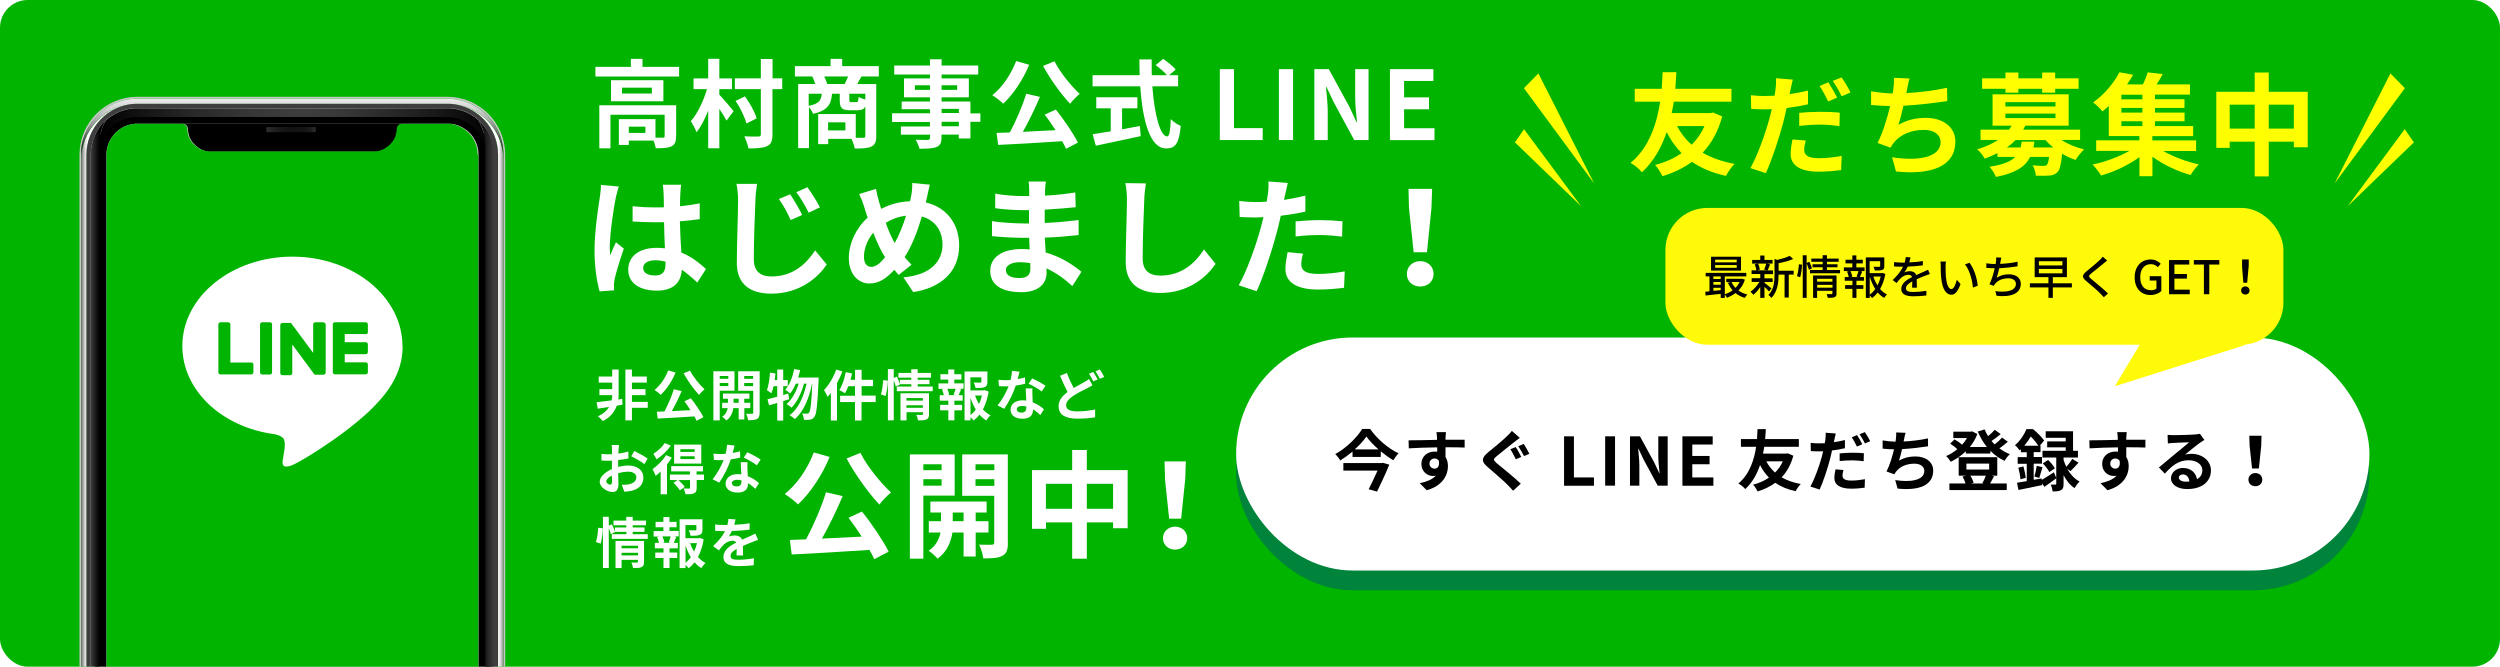 <?xml version="1.0" encoding="UTF-8"?>
<svg id="_レイヤー_2" data-name="レイヤー_2" xmlns="http://www.w3.org/2000/svg" xmlns:xlink="http://www.w3.org/1999/xlink" viewBox="0 0 256 68.27">
  <defs>
    <style>
      .cls-1 {
        fill: none;
      }

      .cls-2 {
        mask: url(#mask);
      }

      .cls-3 {
        filter: url(#luminosity-noclip);
      }

      .cls-4 {
        fill: #ffff01;
      }

      .cls-5 {
        fill: #00833a;
      }

      .cls-6 {
        fill: #00b400;
      }

      .cls-7 {
        fill: url(#linear-gradient-8);
      }

      .cls-8 {
        fill: url(#linear-gradient-7);
      }

      .cls-9 {
        fill: url(#linear-gradient-5);
      }

      .cls-10 {
        fill: url(#linear-gradient-6);
      }

      .cls-11 {
        fill: url(#linear-gradient-4);
      }

      .cls-12 {
        fill: url(#linear-gradient-3);
      }

      .cls-13 {
        fill: url(#linear-gradient-2);
      }

      .cls-14 {
        fill: url(#linear-gradient-9);
        mix-blend-mode: multiply;
      }

      .cls-15 {
        fill: url(#linear-gradient);
      }

      .cls-16 {
        fill: #3e3e3e;
      }

      .cls-17 {
        mask: url(#mask-1);
      }

      .cls-18 {
        fill: #c7c7c7;
      }

      .cls-19 {
        fill: #fff;
      }

      .cls-20 {
        fill: #fffb08;
      }

      .cls-21 {
        fill: url(#linear-gradient-10);
      }

      .cls-22 {
        clip-path: url(#clippath);
      }
    </style>
    <clipPath id="clippath">
      <rect class="cls-1" x="4.41" y="7.01" width="48.49" height="61.25"/>
    </clipPath>
    <linearGradient id="linear-gradient" x1="8.3" y1="53.89" x2="8.94" y2="53.89" gradientUnits="userSpaceOnUse">
      <stop offset="0" stop-color="#666"/>
      <stop offset=".05" stop-color="#717171"/>
      <stop offset=".33" stop-color="#a7a7a7"/>
      <stop offset=".57" stop-color="#cecece"/>
      <stop offset=".75" stop-color="#e7e7e7"/>
      <stop offset=".87" stop-color="#f0f0f0"/>
      <stop offset=".94" stop-color="#f6f6f6"/>
      <stop offset="1" stop-color="#fff"/>
    </linearGradient>
    <linearGradient id="linear-gradient-2" x1="51.03" y1="53.89" x2="51.66" y2="53.89" gradientUnits="userSpaceOnUse">
      <stop offset="0" stop-color="#fff"/>
      <stop offset=".06" stop-color="#f6f6f6"/>
      <stop offset=".13" stop-color="#f0f0f0"/>
      <stop offset=".25" stop-color="#e7e7e7"/>
      <stop offset=".43" stop-color="#cecece"/>
      <stop offset=".67" stop-color="#a7a7a7"/>
      <stop offset=".95" stop-color="#717171"/>
      <stop offset="1" stop-color="#666"/>
    </linearGradient>
    <linearGradient id="linear-gradient-3" x1="29.93" y1="14.91" x2="29.93" y2="8.59" gradientUnits="userSpaceOnUse">
      <stop offset="0" stop-color="#303030"/>
      <stop offset=".08" stop-color="#4b4b4b"/>
      <stop offset=".26" stop-color="#818181"/>
      <stop offset=".43" stop-color="#aeaeae"/>
      <stop offset=".59" stop-color="#d1d1d1"/>
      <stop offset=".75" stop-color="#eaeaea"/>
      <stop offset=".89" stop-color="#f9f9f9"/>
      <stop offset="1" stop-color="#fff"/>
    </linearGradient>
    <linearGradient id="linear-gradient-4" x1="49.03" y1="53.92" x2="50.57" y2="53.92" gradientUnits="userSpaceOnUse">
      <stop offset="0" stop-color="#f0f0f0"/>
      <stop offset="0" stop-color="#ededed"/>
      <stop offset=".14" stop-color="#b4b4b4"/>
      <stop offset=".27" stop-color="#858585"/>
      <stop offset=".4" stop-color="#606060"/>
      <stop offset=".51" stop-color="#454545"/>
      <stop offset=".62" stop-color="#353535"/>
      <stop offset=".7" stop-color="#303030"/>
    </linearGradient>
    <linearGradient id="linear-gradient-5" x1="10.17" y1="13.48" x2="50.57" y2="13.48" gradientUnits="userSpaceOnUse">
      <stop offset="0" stop-color="#000"/>
      <stop offset=".1" stop-color="#121212"/>
      <stop offset=".25" stop-color="#2a2a2a"/>
      <stop offset=".4" stop-color="#383838"/>
      <stop offset=".52" stop-color="#3e3e3e"/>
      <stop offset=".63" stop-color="#363636"/>
      <stop offset=".8" stop-color="#212121"/>
      <stop offset="1" stop-color="#000"/>
      <stop offset="1" stop-color="#000"/>
    </linearGradient>
    <linearGradient id="linear-gradient-6" x1="9.29" y1="53.89" x2="10.2" y2="53.89" gradientUnits="userSpaceOnUse">
      <stop offset="0" stop-color="#3e3e3e"/>
      <stop offset=".03" stop-color="#3c3c3c"/>
      <stop offset=".67" stop-color="#121212"/>
      <stop offset="1" stop-color="#030303"/>
    </linearGradient>
    <linearGradient id="linear-gradient-7" x1="49.03" y1="53.92" x2="50.57" y2="53.92" gradientUnits="userSpaceOnUse">
      <stop offset="0" stop-color="#030303"/>
      <stop offset=".33" stop-color="#121212"/>
      <stop offset=".97" stop-color="#3c3c3c"/>
      <stop offset="1" stop-color="#3e3e3e"/>
    </linearGradient>
    <linearGradient id="linear-gradient-8" x1="27.27" y1="13.27" x2="32.33" y2="13.27" gradientUnits="userSpaceOnUse">
      <stop offset="0" stop-color="#303030"/>
      <stop offset=".12" stop-color="#232323"/>
      <stop offset=".3" stop-color="#171717"/>
      <stop offset=".48" stop-color="#131313"/>
      <stop offset=".78" stop-color="#141414"/>
      <stop offset=".89" stop-color="#1b1b1b"/>
      <stop offset=".96" stop-color="#272727"/>
      <stop offset="1" stop-color="#303030"/>
    </linearGradient>
    <filter id="luminosity-noclip" x="10.34" y="8.61" width="40.21" height="85.2" color-interpolation-filters="sRGB" filterUnits="userSpaceOnUse">
      <feFlood flood-color="#fff" result="bg"/>
      <feBlend in="SourceGraphic" in2="bg"/>
    </filter>
    <filter id="luminosity-noclip-2" x="10.34" y="-11663" width="40.21" height="32766" color-interpolation-filters="sRGB" filterUnits="userSpaceOnUse">
      <feFlood flood-color="#fff" result="bg"/>
      <feBlend in="SourceGraphic" in2="bg"/>
    </filter>
    <mask id="mask-1" x="10.34" y="-11663" width="40.21" height="32766" maskUnits="userSpaceOnUse"/>
    <linearGradient id="linear-gradient-9" x1="30.44" y1="93.81" x2="30.44" y2="8.61" gradientUnits="userSpaceOnUse">
      <stop offset="0" stop-color="#000"/>
      <stop offset=".29" stop-color="#020202"/>
      <stop offset=".43" stop-color="#090909"/>
      <stop offset=".53" stop-color="#161616"/>
      <stop offset=".62" stop-color="#282828"/>
      <stop offset=".7" stop-color="#404040"/>
      <stop offset=".77" stop-color="#5e5e5e"/>
      <stop offset=".84" stop-color="#818181"/>
      <stop offset=".9" stop-color="#a9a9a9"/>
      <stop offset=".96" stop-color="#d6d6d6"/>
      <stop offset="1" stop-color="#fff"/>
    </linearGradient>
    <mask id="mask" x="10.34" y="8.61" width="40.21" height="85.2" maskUnits="userSpaceOnUse">
      <g class="cls-3">
        <g class="cls-17">
          <path class="cls-14" d="M10.34,90.55s0-.01,0-.02c0,0,0,.01.01.02h0ZM11.18,91.95s0,0,.01,0c.01.02.02.03.03.04-.02-.02-.03-.03-.04-.05ZM13.22,93.46s.04.01.06.02c0,0,.01,0,.02.01-.02-.01-.05-.02-.07-.03ZM47.56,93.81s0,0,0,0c.02,0,.04,0,.05,0-.02,0-.04,0-.06.01ZM50.4,8.64s-.01-.02-.02-.03c.02.02.04.04.06.05-.01-.01-.02-.02-.04-.03ZM50.47,92.46s.03-.03.04-.05c.01-.01.03-.03.04-.03-.03.03-.05.06-.08.08Z"/>
        </g>
      </g>
    </mask>
    <linearGradient id="linear-gradient-10" x1="30.44" y1="93.81" x2="30.44" y2="8.61" gradientUnits="userSpaceOnUse">
      <stop offset="0" stop-color="#fff"/>
      <stop offset=".85" stop-color="#fff"/>
      <stop offset="1" stop-color="#fff"/>
    </linearGradient>
  </defs>
  <g id="OGP_x2F_ログイン_x2F__xFF48__xFF11_など">
    <g>
      <rect class="cls-6" width="256" height="68.27" rx="2.84" ry="2.84"/>
      <g>
        <path class="cls-19" d="M69.54,6.85v.99h-8.57v-.99h3.63v-.82h1.19v.82h3.76ZM69.23,13.96c0,.54-.11.85-.49,1.03-.36.18-.88.19-1.59.19-.03-.23-.12-.53-.23-.78h-2.53v.44h-1.02v-2.64h3.75v1.9c.33,0,.64,0,.75,0,.15,0,.19-.04.19-.16v-2.19h-5.55v3.44h-1.14v-4.41h7.87v3.18ZM67.93,8.21v2.16h-5.36v-2.16h5.36ZM66.75,8.98h-3.06v.6h3.06v-.6ZM66.09,12.97h-1.7v.64h1.7v-.64Z"/>
        <path class="cls-19" d="M73.67,9.71c.32.32,1.25,1.4,1.45,1.67l-.72.97c-.17-.31-.45-.77-.74-1.2v4.03h-1.14v-3.85c-.34.86-.75,1.67-1.2,2.21-.12-.35-.39-.83-.58-1.13.69-.78,1.31-2.1,1.65-3.28h-1.37v-1.1h1.5v-2.01h1.14v2.01h1.3v1.1h-1.3v.57ZM80.09,9.13h-.99v4.63c0,.69-.15,1.01-.55,1.2-.4.2-1.04.24-1.91.24-.06-.34-.25-.89-.42-1.24.62.03,1.24.03,1.44.02.19,0,.25-.06.25-.24v-4.61h-2.66v-1.11h2.66v-1.98h1.2v1.98h.99v1.11ZM76.43,12.64c-.16-.63-.62-1.6-1.11-2.31l.96-.46c.52.7,1.02,1.61,1.2,2.25l-1.05.53Z"/>
        <path class="cls-19" d="M88.21,7.84c-.16.28-.3.55-.43.77h1.95v5.32c0,.58-.12.89-.5,1.08-.38.18-.93.2-1.7.2-.05-.27-.2-.7-.33-.99h-2.39v.54h-1.03v-3.08h3.85v2.43c.34,0,.65,0,.76,0,.17,0,.22-.05.22-.2v-3.01c-.15.29-.39.39-.78.39h-.79c-.87,0-1.05-.26-1.05-1.06v-.63h-.79c-.09,1.09-.45,1.72-1.94,2.06-.07-.2-.25-.49-.42-.69v4.2h-1.11v-6.57h1.75c-.08-.25-.2-.54-.3-.77h-1.78v-1.06h3.65v-.74h1.19v.74h3.75v1.06h-1.75ZM82.81,10.84c1.05-.21,1.28-.56,1.34-1.24h-1.34v1.24ZM86.49,8.6c.12-.24.25-.51.36-.77h-2.45c.13.26.25.55.31.77h1.78ZM86.57,12.53h-1.77v.82h1.77v-.82ZM88.6,9.6h-1.63v.62c0,.21.03.24.2.24h.51c.17,0,.21-.07.24-.54.15.1.44.21.69.27v-.59Z"/>
        <path class="cls-19" d="M100.39,12.47h-1.02v1.71h-1.19v-.4h-1.77v.3c0,.58-.14.81-.52.98-.37.15-.9.17-1.74.17-.06-.27-.24-.68-.38-.92.47.02,1.05.02,1.21.02.19,0,.25-.07.25-.24v-.3h-2.98v-.84h2.98v-.46h-3.88v-.89h3.88v-.42h-2.9v-.78h2.9v-.43h-2.66v-1.94h2.66v-.4h-3.66v-.92h3.66v-.64h1.19v.64h3.75v.92h-3.75v.4h2.79v1.94h-2.79v.43h2.95v1.21h1.02v.89ZM95.23,9.2v-.47h-1.54v.47h1.54ZM96.42,8.73v.47h1.59v-.47h-1.59ZM96.42,11.57h1.77v-.42h-1.77v.42ZM98.19,12.47h-1.77v.46h1.77v-.46Z"/>
        <path class="cls-19" d="M105.39,6.63c-.63,1.54-1.66,3.06-2.66,3.99-.24-.25-.8-.69-1.12-.87,1.01-.79,1.93-2.14,2.44-3.5l1.33.38ZM108.12,11.22c.85,1.06,1.78,2.44,2.26,3.38l-1.22.64c-.1-.24-.24-.5-.4-.78-2.35.16-4.83.3-6.55.38l-.16-1.23,1.36-.05c.63-1.17,1.3-2.74,1.68-3.96l1.4.32c-.51,1.21-1.15,2.52-1.75,3.58,1.06-.05,2.21-.11,3.35-.17-.35-.55-.75-1.11-1.11-1.59l1.14-.53ZM107.98,6.27c.57,1.15,1.69,2.52,2.58,3.34-.3.25-.76.7-.98,1.02-.92-.99-2.05-2.54-2.77-3.88l1.17-.48Z"/>
        <path class="cls-19" d="M118,8.84c.21,2.86.8,5.13,1.52,5.13.21,0,.32-.52.37-1.77.26.27.7.57,1.02.69-.18,1.85-.57,2.31-1.5,2.31-1.68,0-2.41-2.9-2.65-6.36h-4.88v-1.14h4.82c-.02-.53-.03-1.08-.03-1.62h1.26c0,.54,0,1.09.01,1.62h1.55c-.26-.33-.76-.74-1.15-1.03l.77-.64c.44.3,1.02.77,1.28,1.09l-.67.58h.92v1.14h-2.66ZM114.9,13.24c.6-.11,1.23-.23,1.82-.34l.09,1.04c-1.61.35-3.34.72-4.6.98l-.32-1.18c.5-.08,1.15-.18,1.85-.29v-2.36h-1.48v-1.13h4.21v1.13h-1.57v2.16Z"/>
        <path class="cls-19" d="M124.91,7.08h1.45v6.04h2.94v1.22h-4.39v-7.26Z"/>
        <path class="cls-19" d="M130.96,7.08h1.45v7.26h-1.45v-7.26Z"/>
        <path class="cls-19" d="M134.59,7.08h1.48l2.11,3.86.73,1.57h.05c-.08-.76-.19-1.72-.19-2.54v-2.89h1.37v7.26h-1.47l-2.1-3.88-.74-1.56h-.05c.07.78.18,1.7.18,2.53v2.91h-1.37v-7.26Z"/>
        <path class="cls-19" d="M142.33,7.08h4.45v1.21h-3v1.68h2.55v1.22h-2.55v1.94h3.11v1.22h-4.56v-7.26Z"/>
      </g>
      <g>
        <path class="cls-19" d="M63.38,19.07c-.11.26-.26.92-.32,1.16-.2.87-.62,3.75-.62,5.06,0,.26.01.58.05.85.17-.46.38-.9.58-1.33l.81.65c-.37,1.07-.79,2.4-.94,3.12-.04.18-.08.46-.07.61,0,.13,0,.36.01.54l-1.48.11c-.26-.91-.52-2.4-.52-4.17,0-1.98.38-4.45.54-5.45.05-.37.12-.87.12-1.28l1.82.16ZM71.4,28.93c-.54-.51-1.07-.95-1.58-1.31-.08,1.24-.79,2.14-2.56,2.14s-2.93-.77-2.93-2.14,1.12-2.24,2.9-2.24c.3,0,.59.01.86.05-.04-.81-.08-1.76-.09-2.68-.32.01-.63.01-.94.01-.77,0-1.51-.03-2.28-.08v-1.56c.75.08,1.51.12,2.28.12.3,0,.62,0,.92-.01-.01-.65-.01-1.18-.03-1.45,0-.2-.04-.59-.08-.86h1.88c-.04.25-.07.57-.08.84-.01.29-.04.78-.04,1.36.71-.08,1.4-.17,2.02-.3v1.62c-.63.09-1.32.17-2.03.22.03,1.27.09,2.31.15,3.2,1.1.45,1.91,1.12,2.52,1.69l-.88,1.37ZM68.16,26.8c-.34-.09-.7-.15-1.06-.15-.74,0-1.24.3-1.24.79,0,.53.53.77,1.21.77.81,0,1.08-.42,1.08-1.19v-.22Z"/>
        <path class="cls-19" d="M77.52,18.86c-.09.55-.16,1.23-.17,1.74-.07,1.41-.16,4.33-.16,5.95,0,1.32.79,1.76,1.8,1.76,2.17,0,3.54-1.24,4.48-2.67l1.19,1.45c-.84,1.25-2.69,2.98-5.68,2.98-2.14,0-3.53-.94-3.53-3.17,0-1.76.13-5.18.13-6.31,0-.62-.05-1.24-.17-1.76h2.11ZM82.15,22.01l-1.19.52c-.38-.85-.73-1.48-1.2-2.15l1.15-.49c.37.55.95,1.52,1.24,2.13ZM83.96,21.23l-1.15.55c-.42-.83-.78-1.44-1.27-2.1l1.14-.51c.38.53.99,1.47,1.28,2.06Z"/>
        <path class="cls-19" d="M94.79,20.73c2.05.46,3.43,2.11,3.43,4.41,0,2.77-1.98,4.36-4.71,4.77l-1-1.51c2.88-.25,4-1.72,4-3.35,0-1.45-.79-2.52-2.11-2.88-.45,1.52-1.02,3.02-1.77,4.16.24.28.48.54.71.78l-1.31,1.04c-.16-.17-.32-.34-.45-.52-.88.95-1.61,1.4-2.57,1.4-1.08,0-2.09-.92-2.09-2.61,0-1.5.75-3.09,1.93-4.13-.12-.34-.24-.7-.34-1.06-.15-.48-.3-.88-.53-1.36l1.72-.53c.08.42.18.86.29,1.24.07.25.15.53.24.81.99-.52,1.95-.74,2.96-.78.05-.22.09-.44.13-.63.07-.38.11-.94.09-1.24l1.81.17c-.11.36-.22.99-.3,1.32l-.12.5ZM90.63,26.34c-.41-.63-.83-1.52-1.21-2.51-.61.73-.95,1.65-.95,2.46,0,.63.26,1.04.74,1.04s.95-.4,1.43-.99ZM90.7,22.82c.29.81.62,1.56.92,2.07.46-.83.86-1.84,1.16-2.8-.79.09-1.48.36-2.09.73Z"/>
        <path class="cls-19" d="M109.8,29.29c-.7-.66-1.6-1.33-2.64-1.81.01.17.01.33.01.46,0,1.12-.85,1.98-2.57,1.98-2.09,0-3.2-.79-3.2-2.18s1.21-2.24,3.23-2.24c.28,0,.54.01.81.04-.03-.4-.04-.81-.05-1.19h-.67c-.77,0-2.27-.07-3.14-.17v-1.54c.77.15,2.47.24,3.17.24h.62v-1.36h-.62c-.83,0-2.09-.08-2.84-.2v-1.49c.81.16,2.02.25,2.83.25h.65v-.59c0-.24-.01-.65-.07-.9h1.78c-.04.26-.08.59-.09.92v.52c1-.04,1.97-.15,3.1-.32l.04,1.51c-.86.08-1.91.18-3.17.25v1.36c1.31-.05,2.4-.17,3.47-.3v1.54c-1.18.13-2.19.22-3.46.26.03.49.05,1.02.09,1.52,1.65.48,2.9,1.35,3.66,1.98l-.94,1.47ZM105.5,26.94c-.34-.05-.7-.09-1.07-.09-.92,0-1.43.36-1.43.81,0,.49.46.81,1.36.81.7,0,1.15-.21,1.15-.96,0-.14,0-.33-.01-.55Z"/>
        <path class="cls-19" d="M117.34,18.79c-.09.55-.16,1.21-.17,1.74-.07,1.4-.16,4.33-.16,5.95,0,1.32.79,1.74,1.8,1.74,2.17,0,3.54-1.24,4.48-2.67l1.19,1.47c-.84,1.24-2.69,2.98-5.68,2.98-2.14,0-3.53-.94-3.53-3.17,0-1.76.13-5.19.13-6.31,0-.62-.05-1.25-.17-1.77l2.11.03Z"/>
        <path class="cls-19" d="M133.69,21.67c-.78.17-1.66.32-2.54.42-.12.57-.25,1.15-.4,1.68-.48,1.84-1.36,4.52-2.07,6.05l-1.84-.61c.78-1.31,1.77-4.05,2.26-5.89.09-.34.18-.71.28-1.08-.3.01-.59.03-.86.03-.63,0-1.12-.03-1.58-.05l-.04-1.64c.67.08,1.11.11,1.65.11.38,0,.77-.01,1.16-.04.05-.29.09-.54.12-.75.07-.49.08-1.02.05-1.32l1.99.16c-.09.36-.21.94-.28,1.23l-.11.5c.74-.12,1.48-.26,2.19-.44v1.65ZM133.43,25.96c-.11.37-.18.81-.18,1.1,0,.57.33.99,1.73.99.87,0,1.78-.09,2.72-.26l-.07,1.68c-.74.09-1.62.18-2.67.18-2.2,0-3.33-.77-3.33-2.09,0-.59.12-1.23.22-1.74l1.57.15ZM132.66,22.67c.73-.07,1.66-.13,2.51-.13.74,0,1.53.04,2.3.12l-.04,1.57c-.65-.08-1.45-.16-2.24-.16-.91,0-1.7.04-2.52.15v-1.54Z"/>
        <path class="cls-19" d="M144.06,28.05c0-.75.59-1.31,1.37-1.31s1.37.55,1.37,1.31-.59,1.29-1.37,1.29-1.37-.53-1.37-1.29ZM144.28,21.31l-.05-1.97h2.42l-.07,1.97-.46,4.52h-1.36l-.48-4.52Z"/>
      </g>
      <g>
        <g>
          <path class="cls-4" d="M176.35,11.94c-.42,1.54-1.1,2.75-2,3.7.91.52,1.99.91,3.27,1.14-.3.28-.7.87-.88,1.23-1.37-.3-2.51-.77-3.48-1.44-.88.64-1.9,1.13-3.02,1.47-.17-.34-.5-.88-.76-1.15,1-.25,1.93-.66,2.71-1.21-.59-.62-1.11-1.32-1.52-2.15-.52,1.5-1.31,3-2.54,4.11-.28-.35-.72-.71-1.16-.96,1.97-1.62,2.72-4.19,3.03-6.27h-2.6v-1.32h2.76c.06-.74.07-1.34.09-1.7h1.41c-.02.41-.05,1-.11,1.7h5.75v1.32h-5.9c-.06.38-.13.76-.22,1.17h3.99l.25-.06.92.4ZM171.73,12.91c.39.73.88,1.38,1.5,1.91.54-.54.99-1.18,1.31-1.91h-2.81Z"/>
          <path class="cls-4" d="M185.14,10.68c-.67.16-1.44.29-2.19.38-.1.48-.22.98-.34,1.45-.41,1.58-1.17,3.89-1.79,5.22l-1.58-.52c.67-1.14,1.53-3.5,1.95-5.08.08-.31.17-.63.24-.95-.26.01-.51.02-.74.02-.55,0-.97-.02-1.37-.05l-.03-1.4c.58.07.96.08,1.42.08.33,0,.66-.01,1-.03.05-.24.08-.47.1-.64.06-.42.07-.88.05-1.15l1.72.14c-.08.32-.18.82-.24,1.07l-.09.42c.64-.09,1.28-.22,1.89-.36v1.41ZM184.91,14.38c-.09.33-.16.69-.16.95,0,.49.28.87,1.49.87.75,0,1.54-.09,2.35-.23l-.06,1.45c-.64.08-1.4.16-2.3.16-1.9,0-2.87-.66-2.87-1.8,0-.52.1-1.07.19-1.5l1.36.11ZM184.25,11.56c.63-.07,1.44-.11,2.16-.11.64,0,1.32.02,1.98.09l-.03,1.37c-.56-.07-1.25-.15-1.94-.15-.79,0-1.47.05-2.18.13v-1.32ZM187.21,10.39c-.23-.47-.58-1.15-.89-1.58l.9-.38c.28.42.69,1.14.9,1.56l-.91.4ZM188.57,7.92c.31.43.73,1.15.92,1.55l-.9.39c-.24-.48-.6-1.14-.92-1.57l.9-.36Z"/>
          <path class="cls-4" d="M199.39,10.35c-1.17.18-2.96.4-4.48.48-.15.68-.33,1.4-.51,1.95.91-.5,1.77-.71,2.8-.71,1.82,0,3.03.98,3.03,2.42,0,2.54-2.44,3.45-6.08,3.07l-.4-1.46c2.47.4,4.97.1,4.97-1.56,0-.67-.59-1.24-1.69-1.24-1.3,0-2.45.47-3.12,1.33-.13.15-.2.3-.32.49l-1.33-.48c.54-1.04.99-2.54,1.29-3.78-.72-.01-1.38-.06-1.95-.11v-1.4c.67.11,1.53.21,2.21.22.02-.17.06-.32.07-.46.06-.49.07-.76.06-1.14l1.6.07c-.13.4-.18.77-.26,1.15l-.07.34c1.29-.07,2.81-.24,4.17-.54l.02,1.37Z"/>
          <path class="cls-4" d="M211.1,14.34c.65.41,1.47.76,2.31.96-.28.26-.67.74-.87,1.08-.47-.16-.95-.38-1.38-.64-.1,1.11-.24,1.65-.49,1.91-.24.22-.5.3-.83.33-.3.03-.82.02-1.37.01-.02-.33-.15-.77-.33-1.06.46.05.9.06,1.09.06.17,0,.27-.02.36-.1.1-.1.18-.34.24-.82h-1.95c-.48.99-1.44,1.64-3.5,2.05-.11-.32-.42-.79-.65-1.04,1.4-.22,2.19-.55,2.63-1.01h-1.82v-.39c-.4.2-.84.4-1.31.57-.14-.31-.51-.76-.77-.96.88-.26,1.57-.58,2.13-.96h-1.78v-1.05h2.91c.1-.14.19-.27.27-.41h-1.95v-3.21h7.79v3.21h-4.44c-.07.14-.14.27-.22.41h5.83v1.05h-1.93ZM205.36,9.09h-2.39v-1.07h2.39v-.59h1.32v.59h2.44v-.59h1.33v.59h2.4v1.07h-2.4v.4h-1.33v-.4h-2.44v.4h-1.32v-.4ZM205.35,10.9h5.13v-.44h-5.13v.44ZM205.35,12.09h5.13v-.46h-5.13v.46ZM208.32,14.51c-.02.21-.06.4-.1.59h2.03c-.3-.24-.56-.49-.8-.76h-3.05c-.26.27-.55.52-.89.76h1.4c.05-.18.08-.38.11-.59h1.3Z"/>
          <path class="cls-4" d="M221.51,15.46c1.03.59,2.39,1.1,3.65,1.38-.28.26-.66.76-.84,1.08-1.33-.36-2.78-1.05-3.91-1.87v1.99h-1.33v-1.95c-1.13.82-2.6,1.52-3.93,1.88-.2-.33-.58-.83-.87-1.12,1.3-.27,2.71-.8,3.77-1.4h-3.4v-1.08h4.42v-.44h-3.13v-3.08c-.21.19-.42.38-.65.56-.22-.31-.66-.72-.96-.91,1.26-.91,2.19-2.11,2.7-3.1l1.4.26c-.18.33-.39.65-.62.98h1.62c.21-.41.39-.87.5-1.23l1.53.18c-.19.36-.41.73-.62,1.05h3.41v1.05h-3.58v.47h3.02v.89h-3.02v.48h3.03v.89h-3.03v.49h3.91v1.03h-4.18v.44h4.48v1.08h-3.37ZM219.38,9.7h-2.15v.47h2.15v-.47ZM219.38,11.05h-2.15v.48h2.15v-.48ZM217.23,12.91h2.15v-.49h-2.15v.49Z"/>
          <path class="cls-4" d="M236.31,9.39v5.69h-1.42v-.57h-2.57v3.55h-1.44v-3.55h-2.56v.63h-1.37v-5.74h3.93v-1.97h1.44v1.97h4ZM230.88,13.17v-2.45h-2.56v2.45h2.56ZM234.89,13.17v-2.45h-2.57v2.45h2.57Z"/>
        </g>
        <g>
          <polygon class="cls-4" points="244.78 7.52 239.07 18.78 246.26 9.03 244.78 7.52"/>
          <polygon class="cls-4" points="246.24 13.23 240.41 21.11 247.18 14.58 246.24 13.23"/>
        </g>
        <g>
          <polygon class="cls-4" points="157.53 7.52 163.24 18.78 156.05 9.03 157.53 7.52"/>
          <polygon class="cls-4" points="156.06 13.23 161.9 21.11 155.13 14.58 156.06 13.23"/>
        </g>
      </g>
      <g class="cls-22">
        <g>
          <g>
            <g>
              <g>
                <g>
                  <path class="cls-18" d="M45.8,9.91H14.07c-3.28,0-5.93,2.66-5.93,5.93v76.11c0,3.28,2.66,5.93,5.93,5.93h31.73c3.28,0,5.93-2.66,5.93-5.93V15.84c0-3.28-2.66-5.93-5.93-5.93ZM51.56,91.4c0,.62-.1,1.21-.28,1.77-.01.04-.03.09-.04.13-.01.04-.03.08-.05.13-.01.03-.02.06-.04.09-.04.09-.08.19-.12.28-.02.04-.04.08-.06.12-.03.06-.06.11-.08.17-.02.04-.04.07-.06.11-.02.04-.04.08-.07.12-.06.11-.13.21-.2.31-.02.03-.04.06-.07.1-.03.04-.05.07-.08.11-.03.04-.05.07-.08.11-.03.04-.05.07-.08.1-.03.03-.06.07-.09.1-.06.07-.12.13-.18.2-.09.1-.19.19-.29.29-.03.03-.06.06-.09.08-.07.06-.14.12-.21.18-.03.02-.06.05-.09.07-.1.08-.21.16-.32.23-.04.03-.07.05-.11.07-.07.05-.15.09-.23.14-.04.02-.08.04-.11.06-.12.07-.25.13-.38.19-.03.02-.07.03-.1.05-.04.02-.08.04-.12.05-.04.02-.08.03-.13.05-.09.04-.19.07-.28.1-.03.01-.07.02-.1.03-.13.04-.25.07-.38.1-.05,0-.09.02-.14.03-.05,0-.1.02-.15.03-.09.02-.18.03-.27.04h0s-.04,0-.05,0c-.01,0-.03,0-.04,0,0,0,0,0-.02,0,.08,0,.16-.02.24-.03.04,0,.08-.01.12-.02.04,0,.08-.02.12-.02.12-.02.24-.05.35-.09.04,0,.08-.02.11-.03.08-.02.15-.05.23-.07.11-.04.22-.08.33-.13.04-.01.07-.03.11-.05.04-.02.07-.03.11-.05.07-.04.14-.07.21-.11.07-.04.14-.08.2-.12.06-.04.12-.08.18-.11,0,0,.01,0,.02-.01.1-.07.19-.13.28-.21.03-.02.06-.05.09-.07.09-.07.17-.14.25-.22.2-.19.39-.39.56-.6.02-.03.05-.06.07-.09.24-.32.45-.68.62-1.05.03-.06.05-.12.07-.18.12-.3.21-.61.27-.93.01-.06.02-.13.03-.19.04-.26.06-.52.06-.79V15.84c0-2.69-2.05-4.91-4.66-5.19-.05,0-.09,0-.14-.01-.05,0-.1,0-.14,0h0c-.09,0-.18,0-.27,0H14.07c-.09,0-.18,0-.27,0h0c-2.75.14-4.95,2.42-4.95,5.21v76.11c0,2.68,2.03,4.89,4.63,5.18-.04,0-.07,0-.11-.01h0c-.09-.01-.18-.02-.27-.04-.54-.09-1.06-.26-1.54-.49-.03-.02-.07-.03-.1-.05-.09-.05-.17-.09-.25-.14-.04-.02-.08-.04-.11-.07-.19-.11-.37-.24-.55-.38-.03-.02-.06-.05-.09-.07-.09-.07-.18-.15-.27-.23-.03-.03-.06-.05-.08-.08-.03-.03-.06-.06-.1-.09-.03-.03-.06-.06-.09-.1-.02-.02-.04-.04-.06-.06-.03-.03-.05-.06-.07-.08-.15-.17-.29-.34-.41-.52-.02-.03-.05-.06-.07-.1-.07-.1-.13-.2-.2-.31-.02-.04-.05-.08-.07-.11-.16-.29-.3-.59-.4-.9-.02-.04-.03-.08-.04-.13-.07-.22-.13-.44-.17-.66,0-.05-.02-.09-.03-.14-.05-.32-.08-.64-.08-.98V15.84c0-.06,0-.11,0-.17,0-.04,0-.08,0-.13,0-.09.01-.18.02-.28,0-.05,0-.09.02-.14,0-.03,0-.05,0-.07,0-.03,0-.06.01-.09,0-.05.01-.09.02-.14.01-.08.03-.16.05-.24,0-.04.02-.08.03-.12.03-.12.06-.24.1-.35.01-.04.02-.07.04-.11.02-.05.03-.09.05-.13.01-.04.03-.07.04-.11.01-.03.02-.06.04-.09.01-.04.03-.07.05-.11.01-.03.02-.05.04-.08.02-.04.04-.08.06-.12.03-.07.07-.14.1-.2.02-.03.04-.07.06-.1.02-.04.04-.08.07-.12.16-.27.34-.53.54-.77.03-.03.06-.07.09-.1.03-.04.07-.08.1-.11.06-.06.11-.12.17-.18.06-.06.13-.13.19-.19.07-.06.13-.12.2-.18.03-.03.07-.06.1-.08.07-.06.14-.11.22-.16.07-.05.15-.1.22-.15.08-.05.15-.1.23-.14.04-.02.08-.05.12-.07.04-.02.08-.04.12-.06.04-.02.08-.04.12-.06.04-.02.08-.04.12-.06.08-.04.17-.07.25-.11.04-.02.08-.03.12-.05,0,0,0,0,.01,0,.04-.02.08-.03.12-.05.04-.01.08-.03.12-.04.05-.01.09-.03.14-.04.04-.01.09-.03.13-.04.05-.01.09-.02.13-.04.05-.01.09-.02.14-.03.09-.02.18-.04.28-.05.05,0,.09-.02.14-.02.1-.01.2-.03.3-.04.08,0,.16-.01.24-.02.05,0,.1,0,.15,0,.05,0,.1,0,.15,0h31.73s.1,0,.15,0c.04,0,.08,0,.12,0,.09,0,.19.01.28.02h0s.09,0,.14.02c.05,0,.09.01.14.02.05,0,.09.01.14.02.05,0,.09.02.14.03,0,0,0,0,0,0,.05,0,.09.02.14.03.04,0,.08.02.12.03,0,0,.02,0,.03,0,.04,0,.08.02.12.03.05.01.11.03.16.05.04.01.07.02.11.03.08.03.16.05.24.08.05.02.11.04.16.06.04.02.08.03.11.05.04.02.08.04.12.06.04.02.08.04.12.06.29.14.57.31.83.5.03.02.06.05.09.07.11.09.22.17.33.27.05.04.09.08.14.13.19.17.36.36.52.55.03.04.06.07.08.1.06.07.11.15.17.22.03.04.05.08.08.11.05.06.09.13.13.2.02.03.04.07.06.1.04.06.07.13.11.2.02.03.04.06.05.1.06.11.11.22.16.34.01.03.03.06.04.09.05.11.09.23.13.35.02.04.03.09.04.13.08.25.14.51.18.78,0,.03,0,.06.01.09,0,.05.01.09.02.14,0,.05.01.09.02.14,0,.05,0,.09.01.14,0,.09,0,.17.01.26,0,.06,0,.11,0,.17v75.56Z"/>
                  <g>
                    <path class="cls-15" d="M13.51,97.14s-.09,0-.14-.01h0c-.09-.01-.18-.02-.27-.04-.54-.09-1.06-.26-1.54-.49-.03-.02-.07-.03-.1-.05-.09-.05-.17-.09-.25-.14-.04-.02-.08-.04-.11-.07-.19-.11-.37-.24-.55-.38-.03-.02-.06-.05-.09-.07-.09-.07-.18-.15-.27-.23-.03-.03-.06-.05-.08-.08-.03-.03-.06-.06-.1-.09-.03-.03-.06-.06-.09-.1-.02-.02-.04-.04-.06-.06-.03-.03-.05-.06-.07-.08-.15-.17-.29-.34-.41-.52-.02-.03-.05-.06-.07-.1-.07-.1-.13-.2-.2-.31-.02-.04-.05-.08-.07-.11-.16-.29-.3-.59-.4-.9-.02-.04-.03-.08-.04-.13-.07-.22-.13-.44-.17-.66,0-.05-.02-.09-.03-.14-.05-.32-.08-.64-.08-.98V16.39c0-3.09,2.44-5.62,5.5-5.76-2.75.14-4.95,2.42-4.95,5.21v76.11c0,2.69,2.05,4.91,4.66,5.19Z"/>
                    <path class="cls-13" d="M51.56,16.39v75.01c0,.62-.1,1.21-.28,1.77-.01.04-.03.09-.04.13-.01.04-.03.08-.05.13-.01.03-.02.06-.04.09-.04.09-.08.19-.12.28-.02.04-.04.08-.06.12-.03.06-.06.11-.08.17-.02.04-.04.07-.06.11-.02.04-.04.08-.07.12-.06.11-.13.21-.2.31-.02.03-.04.06-.07.1-.03.04-.05.07-.08.11-.03.04-.05.07-.08.11-.03.04-.06.07-.08.1s-.06.07-.09.1c-.06.07-.12.13-.18.2-.09.1-.19.19-.29.29-.03.03-.06.05-.09.08-.07.06-.14.12-.21.18-.03.02-.06.05-.09.07-.1.08-.21.16-.32.23-.04.02-.07.05-.11.07-.07.05-.15.09-.23.14-.04.02-.08.04-.11.06-.12.07-.25.13-.38.19-.03.02-.07.03-.1.05-.04.02-.08.04-.12.05-.04.02-.08.03-.13.05-.09.04-.19.07-.28.1-.03.01-.07.02-.1.03-.13.04-.25.07-.38.1-.05,0-.09.02-.14.03-.05,0-.1.02-.15.03-.09.02-.18.03-.27.04h0s-.09,0-.14.01c2.62-.28,4.66-2.5,4.66-5.19V15.84c0-2.74-2.12-4.99-4.8-5.2,2.99.21,5.35,2.71,5.35,5.75Z"/>
                  </g>
                  <path class="cls-12" d="M51.56,15.84v.55c0-2.99-2.29-5.46-5.21-5.74-.05,0-.09,0-.14-.01-.05,0-.1,0-.14,0h0c-.09,0-.18,0-.27,0H14.07c-.09,0-.18,0-.27,0h0c-3.05.14-5.5,2.67-5.5,5.76v-.55c0-.06,0-.11,0-.17,0-.04,0-.08,0-.13,0-.09.01-.18.02-.28,0-.05,0-.09.02-.14,0-.03,0-.05,0-.07,0-.03,0-.06.01-.09,0-.05.01-.09.02-.14.01-.08.03-.16.05-.24,0-.04.02-.08.03-.12.03-.12.06-.24.1-.35.01-.04.02-.07.04-.11.02-.05.03-.09.05-.13.01-.04.03-.07.04-.11.01-.03.02-.06.04-.09.01-.04.03-.07.05-.11.01-.03.02-.05.04-.08.02-.04.04-.08.06-.12.03-.07.07-.14.1-.2.02-.03.04-.07.06-.1.02-.04.04-.08.07-.12.16-.27.34-.53.54-.77.03-.03.06-.07.09-.1.03-.04.07-.08.1-.11.06-.06.11-.12.17-.18.06-.06.13-.13.19-.19.07-.06.13-.12.2-.18.03-.03.07-.06.1-.08.07-.06.14-.11.22-.16.07-.05.15-.1.22-.15.08-.05.15-.1.23-.14.04-.02.08-.05.12-.07.04-.02.08-.04.12-.06.04-.02.08-.04.12-.06.04-.02.08-.04.12-.06.08-.04.17-.07.25-.11.04-.02.08-.03.12-.05,0,0,0,0,.01,0,.04-.02.08-.03.12-.05.04-.01.08-.03.12-.04.05-.01.09-.03.14-.04.04-.01.09-.03.13-.04.05-.01.09-.02.13-.04.05-.01.09-.02.14-.03.09-.02.18-.04.28-.05.05,0,.09-.02.14-.02.1-.01.2-.03.3-.04.08,0,.16-.01.24-.02.05,0,.1,0,.15,0,.05,0,.1,0,.15,0h31.73s.1,0,.15,0c.04,0,.08,0,.12,0,.09,0,.19.01.28.02h0s.09,0,.14.02c.05,0,.09.01.14.02.05,0,.09.01.14.02.05,0,.09.02.14.03,0,0,0,0,0,0,.05,0,.09.02.14.03.04,0,.08.02.12.03,0,0,.02,0,.03,0,.04,0,.08.02.12.03.05.01.11.03.16.05.04.01.07.02.11.03.08.03.16.05.24.08.05.02.11.04.16.06.04.02.08.03.11.05.04.02.08.04.12.06.04.02.08.04.12.06.29.14.57.31.83.5.03.02.06.05.09.07.11.09.22.17.33.27.05.04.09.08.14.13.19.17.36.36.52.55.03.04.06.07.08.1.06.07.11.15.17.22.03.04.05.08.08.11.05.06.09.13.13.2.02.03.04.07.06.1.04.06.07.13.11.2.02.03.04.06.05.1.06.11.11.22.16.34.01.03.03.06.04.09.05.11.09.23.13.35.02.04.03.09.04.13.08.25.14.51.18.78,0,.03,0,.06.01.09,0,.05.01.09.02.14,0,.05.01.09.02.14,0,.05,0,.09.01.14,0,.09,0,.17.01.26,0,.06,0,.11,0,.17Z"/>
                </g>
                <path class="cls-16" d="M46.07,10.63h0c-.09,0-.18,0-.27,0H14.07c-.09,0-.18,0-.27,0h0c-2.75.14-4.95,2.42-4.95,5.21v76.11c0,2.74,2.12,4.99,4.8,5.2.05,0,.1,0,.14,0,.09,0,.18,0,.27,0h31.73c.09,0,.18,0,.27,0,.05,0,.1,0,.14,0,2.68-.21,4.8-2.46,4.8-5.2V15.84c0-2.79-2.2-5.07-4.95-5.21ZM50.57,91.95c0,2.47-1.93,4.57-4.39,4.76-.04,0-.09,0-.13,0-.08,0-.16,0-.25,0H14.07c-.08,0-.17,0-.25,0-.04,0-.09,0-.13,0-2.46-.19-4.4-2.29-4.4-4.76V15.84c0-2.54,1.98-4.63,4.52-4.77h.01c.08,0,.16,0,.25,0h31.73c.08,0,.17,0,.25,0h0c2.54.13,4.52,2.23,4.52,4.77v76.11Z"/>
                <path class="cls-11" d="M50.57,15.87v76.11c0,.47-.07.93-.2,1.36-.1.35-.25.68-.42.99-.04.06-.07.13-.11.19-.06.09-.12.18-.18.27-.18.25-.39.48-.61.69.42-.73.66-1.57.66-2.47v-.88c0-.05,0-.1,0-.16V15.86c0-.05,0-.11,0-.16v-.86c0-.9-.24-1.75-.66-2.48.95.87,1.54,2.13,1.54,3.51Z"/>
                <g>
                  <path d="M46.03,11.51h-.02c-.07,0-.14,0-.21,0H14.07c-.07,0-.14,0-.21,0h-.02s-.01,0-.01,0c-2.29.13-4.09,2.03-4.09,4.33v76.11c0,2.25,1.75,4.15,3.99,4.32.03,0,.07,0,.1,0h.01c.07,0,.15,0,.23,0h31.73c.07,0,.15,0,.22,0h.01s.07,0,.11,0c2.24-.18,3.99-2.07,3.99-4.32V15.84c0-2.31-1.8-4.21-4.1-4.33ZM48.98,91.95c0,.72-.25,1.39-.66,1.93-.02.03-.05.06-.07.08-.07.08-.14.17-.22.24-.07.07-.14.13-.21.19h0c-.09.08-.19.15-.29.22s-.21.13-.32.18h0c-.05.03-.11.05-.17.08h0c-.06.02-.11.05-.17.07-.12.04-.24.08-.36.1-.15.03-.3.06-.45.07-.01,0-.03,0-.04,0h-.03s-.02,0-.02,0c-.01,0-.03,0-.04,0-.01,0-.03,0-.04,0-.03,0-.06,0-.08,0H14.07s-.05,0-.08,0c-.03,0-.06,0-.08,0h-.02s-.02,0-.02,0c-.01,0-.03,0-.04,0-1.64-.13-2.93-1.52-2.93-3.17V15.84c0-1.67,1.3-3.06,2.97-3.17h.07c.05,0,.1,0,.14,0h31.73s.09,0,.14,0h.02s.02,0,.02,0c.01,0,.02,0,.03,0,.03,0,.06,0,.09,0,.01,0,.03,0,.04,0,.03,0,.06,0,.08.01.03,0,.07,0,.1.01,0,0,0,0,0,0,.05,0,.09.02.14.03,0,0,.02,0,.03,0,.04,0,.08.02.11.03.06.02.11.03.17.05.04.01.09.03.13.04.05.02.09.04.14.06.09.04.18.08.27.13.08.04.16.09.23.14.02.01.03.02.05.03.03.02.06.04.09.06.04.03.08.06.12.09.08.06.15.13.22.19.04.03.07.07.1.1.03.04.07.07.1.11.13.15.24.31.34.48.05.08.09.17.14.26.04.09.08.18.11.28.02.05.03.09.05.14.03.1.06.21.08.32,0,.04.02.08.02.13.02.15.03.31.03.46v76.11Z"/>
                  <path d="M19.37,14.13s-.02-.04-.03-.06c0,0,0-.02,0-.02.01.03.03.06.04.09Z"/>
                  <path d="M40.53,14.04s0,.02,0,.02c-.01.02-.02.04-.03.06.01-.03.03-.06.04-.09Z"/>
                </g>
                <path d="M41.22,12.66c-.26.01-.47.22-.5.47,0,.02,0,.05,0,.07,0,.1-.01.19-.03.28,0,.03-.01.06-.02.1h0s-.02.08-.03.12c0,.03-.02.07-.03.1,0,0,0,.02,0,.02,0,0,0,.02,0,.03,0,0,0,.01,0,.02,0,.01,0,.02-.01.03,0,.01,0,.03-.01.04-.01.03-.02.06-.04.09-.01.03-.03.06-.04.09,0,0,0,0,0,.01,0,0,0,0,0,0-.01.03-.02.05-.04.07-.01.02-.02.04-.03.06,0,0,0,.01-.01.02,0,.01-.01.02-.02.03,0,.02-.02.03-.03.04,0,0,0,0,0,.01,0,0,0,.01-.01.02,0,.01-.01.02-.02.03,0,.01-.01.02-.02.03,0,0-.01.02-.02.03,0,0,0,0-.01.01,0,.01-.01.02-.02.03,0,0-.01.02-.02.02,0,.01-.01.02-.02.03,0,0,0,0,0,0,0,0,0,0,0,0,0,.01-.02.02-.03.03,0,0,0,0-.01.01,0,.01-.02.03-.03.04h0s-.03.03-.04.04c-.01.02-.03.03-.04.05,0,0,0,0,0,0h0s-.02.02-.03.03c0,.01-.02.02-.03.03,0,.01-.02.02-.03.03-.02.02-.03.03-.05.05-.01.01-.03.03-.04.04,0,0-.02.02-.03.02-.02.02-.04.04-.06.05-.02.02-.04.03-.06.05-.01.01-.02.02-.04.03-.01.01-.03.02-.04.03,0,0,0,0,0,0-.01.01-.03.02-.04.03,0,0-.01.01-.02.01-.02.02-.05.03-.07.05-.02.01-.04.03-.06.04-.02.02-.05.03-.07.04,0,0-.02.01-.03.02,0,0,0,0,0,0-.02.01-.04.02-.05.03-.02,0-.03.02-.05.02-.01,0-.03.01-.04.02,0,0-.02,0-.02.01,0,0-.01,0-.02,0h0s-.08.03-.12.05c-.04.01-.07.03-.11.04-.04.01-.08.02-.12.03-.08.02-.16.04-.25.05-.03,0-.07.01-.1.01,0,0-.01,0-.02,0-.03,0-.06,0-.09,0-.04,0-.07,0-.1,0-.01,0-.02,0-.03,0h-16.58s-.02,0-.03,0c-.03,0-.07,0-.1,0-.03,0-.06,0-.09,0,0,0-.01,0-.02,0-.04,0-.07,0-.1-.01-.08-.01-.17-.03-.25-.05-.04-.01-.08-.02-.12-.03-.04-.01-.07-.02-.11-.04-.04-.01-.08-.03-.12-.05h0s-.01,0-.02,0c0,0-.02,0-.02-.01-.02,0-.03-.01-.04-.02-.02,0-.03-.02-.05-.02-.02,0-.04-.02-.05-.03,0,0,0,0,0,0,0,0-.02-.01-.03-.02-.03-.01-.05-.03-.07-.04-.02-.01-.04-.02-.06-.04-.02-.01-.05-.03-.07-.05,0,0-.01,0-.02-.01-.02,0-.03-.02-.04-.03,0,0,0,0,0,0-.02-.01-.03-.02-.04-.03-.01,0-.02-.02-.04-.03-.02-.02-.04-.03-.06-.05-.02-.02-.04-.03-.06-.05,0,0-.02-.02-.03-.02-.02-.01-.03-.02-.04-.04-.02-.02-.04-.03-.05-.05-.01,0-.02-.02-.03-.03-.01-.01-.02-.02-.03-.03,0,0-.02-.02-.03-.03h0s-.01-.02-.02-.02c-.02-.02-.04-.05-.06-.07h0s-.02-.02-.03-.04c0,0,0,0-.01-.01,0-.01-.02-.02-.03-.03,0,0,0,0,0,0,0,0,0,0,0,0,0-.01-.02-.02-.02-.03,0,0-.01-.01-.02-.02,0-.01-.01-.02-.02-.03,0,0,0,0-.01-.01,0,0-.01-.02-.02-.03,0-.01-.01-.02-.02-.03,0,0-.01-.02-.02-.03,0,0,0-.01-.01-.02,0,0,0,0,0-.01,0-.01-.02-.03-.03-.04,0-.01-.01-.02-.02-.03,0,0,0-.01-.01-.02-.01-.02-.02-.04-.03-.06-.01-.02-.03-.05-.04-.07,0,0,0,0,0,0,0,0,0,0,0-.01-.01-.03-.03-.06-.04-.09-.01-.03-.03-.06-.04-.09,0-.01,0-.03-.01-.04,0-.01,0-.02-.01-.03,0,0,0-.01,0-.02,0,0,0-.02,0-.03,0,0,0-.02,0-.02-.01-.03-.02-.07-.03-.1-.01-.04-.02-.08-.03-.11h0s-.01-.06-.02-.1c-.02-.09-.03-.19-.03-.28,0-.02,0-.05,0-.07-.03-.26-.24-.46-.5-.47h22.57Z"/>
                <path d="M21.5,15.6s.07,0,.1,0c-.02,0-.04,0-.06,0-.02,0-.04,0-.06,0-.02,0-.04,0-.07,0,0,0,0,0,0,0,.03,0,.06,0,.09,0Z"/>
                <path d="M38.45,15.6s0,0,0,0c-.02,0-.04,0-.07,0-.02,0-.04,0-.06,0-.02,0-.04,0-.06,0,.03,0,.07,0,.1,0,.03,0,.06,0,.09,0Z"/>
                <path d="M19.3,13.95s0,0,0,0c0-.01,0-.02-.01-.03,0,.01,0,.03.01.04Z"/>
                <path d="M19.37,14.13s-.02-.04-.03-.06c0,0,0-.02,0-.02.01.03.03.06.04.09Z"/>
                <path d="M19.68,14.64s-.02-.03-.03-.04c0,0,0,0,0,0,0,.01.02.02.03.03Z"/>
                <path d="M19.78,14.76s-.03-.03-.04-.04c0,0-.02-.02-.02-.03h0s.04.05.06.07Z"/>
                <path d="M19.83,14.81s-.02-.02-.03-.03h0s.02.02.03.03Z"/>
                <path d="M20.12,15.08s-.04-.03-.06-.05c-.01,0-.02-.02-.04-.03-.01,0-.02-.02-.03-.02.02.02.04.04.06.05.02.02.04.03.06.05Z"/>
                <path d="M20.16,15.11s.03.02.04.03c0,0,0,0-.01,0-.01,0-.02-.02-.03-.02Z"/>
                <path d="M20.34,15.23s-.03-.02-.04-.03c0,0,0,0,0,0,0,0-.02-.01-.03-.02.02.02.05.03.07.05Z"/>
                <path d="M20.81,15.46s-.06-.02-.1-.04c0,0-.01,0-.02,0,.04.02.08.03.12.05Z"/>
                <path d="M20.92,15.49s.08.02.12.03c-.03,0-.05-.01-.08-.02-.01,0-.03,0-.04-.01-.02,0-.04-.01-.05-.02-.02,0-.04-.01-.06-.02.04.01.07.03.11.04Z"/>
                <path d="M21.29,15.58s.07.01.1.01c-.03,0-.06,0-.09-.01,0,0,0,0-.01,0-.01,0-.03,0-.04,0-.03,0-.06,0-.08-.02-.04,0-.07-.02-.1-.02,0,0-.01,0-.02,0,.08.02.16.04.25.05Z"/>
                <path d="M21.5,15.6h-.02s-.02,0-.02,0c-.01,0-.03,0-.04,0,0,0,0,0,0,0,.03,0,.06,0,.09,0Z"/>
                <path d="M38.22,15.61s-.02,0-.03,0h-16.52s-.02,0-.03,0h16.58Z"/>
                <path d="M38.36,15.6s.06,0,.09,0c0,0,0,0,0,0-.01,0-.03,0-.04,0,0,0-.02,0-.02,0h-.02Z"/>
                <path d="M38.58,15.58c.08-.01.17-.03.25-.05,0,0-.01,0-.02,0-.04,0-.07.02-.1.02-.03,0-.06.01-.08.02-.01,0-.03,0-.04,0,0,0,0,0-.01,0-.03,0-.06,0-.09.01.04,0,.07,0,.1-.01Z"/>
                <path d="M39.05,15.46s-.04.01-.06.02c-.02,0-.04.01-.05.02-.01,0-.03,0-.04.01-.03,0-.05.02-.08.02.04-.01.08-.02.12-.03.04-.01.07-.02.11-.04Z"/>
                <path d="M39.05,15.46s.08-.03.12-.05c0,0-.01,0-.02,0-.03.01-.06.03-.1.04Z"/>
                <path d="M39.52,15.23s.05-.03.07-.05c0,0-.02.01-.03.02,0,0,0,0,0,0-.01,0-.03.02-.04.03Z"/>
                <path d="M39.7,15.11s-.02.02-.03.02c0,0,0,0-.01,0,.02-.01.03-.02.04-.03Z"/>
                <path d="M39.86,14.98s-.02.02-.03.02c-.01.01-.02.02-.04.03-.02.02-.04.03-.06.05.02-.02.04-.03.06-.05.02-.02.04-.03.06-.05Z"/>
                <path d="M40.06,14.78s-.02.02-.03.03c0,0,.02-.02.03-.03h0Z"/>
                <path d="M40.14,14.69s-.01.02-.02.03c0,0-.01.01-.02.02.01-.01.03-.03.04-.04h0Z"/>
                <path d="M40.21,14.6s-.02.03-.03.04c0-.01.02-.02.03-.03,0,0,0,0,0,0Z"/>
                <path d="M40.53,14.04s0,.02,0,.02c-.01.02-.02.04-.03.06.01-.03.03-.06.04-.09Z"/>
                <path d="M40.58,13.91s0,.02-.01.03c0,0,0,0,0,0,0-.01,0-.03.01-.04Z"/>
                <g>
                  <path class="cls-9" d="M50.57,15.87h0c0-2.55-1.98-4.64-4.52-4.78h0c-.08,0-.16,0-.25,0H14.07c-.08,0-.17,0-.25,0h-.01s0,0,0,0c-.1,0-.2.01-.31.03-1.03.12-1.95.57-2.67,1.23-.42.73-.66,1.58-.66,2.48v1.03c0-1.18.53-2.25,1.37-2.96.62-.53,1.42-.87,2.29-.92h.05c.07,0,.13,0,.18,0h31.73c.05,0,.11,0,.17,0h.04c2.01.11,3.6,1.73,3.68,3.73v-.86c0-.9-.24-1.75-.66-2.48.95.87,1.54,2.13,1.54,3.51Z"/>
                  <path class="cls-10" d="M10.83,95.46c-.95-.88-1.54-2.13-1.54-3.5V15.84c0-1.38.59-2.64,1.54-3.51-.42.73-.66,1.58-.66,2.48v78.17c0,.9.24,1.75.66,2.48Z"/>
                  <path class="cls-8" d="M50.57,15.87v76.11c0,.47-.07.93-.2,1.36-.1.35-.25.68-.42.99-.04.06-.07.13-.11.19-.06.09-.12.18-.18.27-.18.25-.39.49-.62.7,0,0,0,0,0,0,.42-.73.66-1.57.66-2.47V14.85c0-.9-.24-1.75-.66-2.48.95.87,1.54,2.13,1.54,3.51Z"/>
                </g>
                <rect class="cls-7" x="27.27" y="13.01" width="5.06" height=".53" rx=".09" ry=".09"/>
              </g>
              <path class="cls-6" d="M48.98,15.84v76.11c0,.72-.25,1.39-.66,1.93-.02.03-.05.06-.07.08-.07.08-.14.17-.22.24-.07.07-.14.13-.21.19h0c-.09.08-.19.15-.29.22-.1.07-.21.13-.32.18h0c-.05.03-.11.05-.17.08h0c-.06.02-.11.05-.17.07-.12.04-.24.08-.36.1-.15.03-.3.06-.45.07-.02,0-.03,0-.04,0h-.02s-.02,0-.02,0h0s-.03,0-.04,0c-.01,0-.03,0-.04,0-.03,0-.06,0-.08,0H14.07s-.05,0-.08,0c-.03,0-.06,0-.08,0h0s-.02,0-.02,0h0s-.01,0-.01,0c-.01,0-.03,0-.04,0-1.64-.13-2.93-1.52-2.93-3.17V15.84c0-1.67,1.3-3.06,2.97-3.17h.07c.05,0,.1,0,.14,0h4.58c.26.01.47.22.5.47,0,.02,0,.04,0,.05h0s0,.01,0,.02c0,.1.01.19.03.28,0,.03.01.06.02.1h0s.02.08.03.12c0,.03.02.07.03.1,0,0,0,.02,0,.02,0,0,0,.02,0,.03,0,0,0,.01,0,.02,0,.01,0,.02.01.03,0,.01,0,.02.01.03,0,0,0,0,0,0,.01.03.02.06.04.09.01.03.03.06.04.09,0,0,0,0,0,.01,0,0,0,0,0,0,.01.03.02.05.04.07.01.02.02.04.03.06,0,0,0,.01.01.02,0,.01.01.02.02.03,0,.02.02.03.03.04,0,0,0,0,0,.01,0,0,0,.01.01.02,0,.01.01.02.02.03,0,.01.01.02.02.03,0,0,.01.02.02.03,0,0,0,.01.01.01,0,.01.01.02.02.03,0,0,.01.02.02.02,0,.01.01.02.02.03,0,0,0,0,0,0,0,0,0,0,0,0,0,.01.02.02.03.03,0,0,0,0,.01.01,0,.01.02.03.03.04h0s.01.02.02.03c.01.02.02.03.04.04,0,0,.01.02.02.02h0s.02.02.03.03c0,.01.02.02.03.03,0,.01.02.02.03.03.02.02.03.03.05.05.01.01.03.03.04.04,0,0,.02.02.03.02,0,0,.02.02.03.02.01.01.02.02.04.03h0s.04.03.06.05c.01.01.02.02.04.03.01,0,.02.02.03.02,0,0,0,0,.01,0,0,0,0,0,0,0,.01.01.03.02.04.03,0,0,.01.01.02.01,0,0,.02.01.03.02,0,0,0,0,0,0,.01,0,.03.02.04.03.02.01.04.03.06.04.02.02.05.03.07.04,0,0,.02.01.03.02,0,0,0,0,0,0,.02.01.04.02.05.03.02,0,.03.02.05.02.01,0,.03.01.04.02,0,0,.02,0,.02.01,0,0,.01,0,.02,0,0,0,.01,0,.02,0,.03.01.06.03.1.04.02,0,.04.01.06.02.02,0,.04.01.05.02h0s.03,0,.04.01c.03,0,.05.02.08.02,0,0,.01,0,.02,0,.04,0,.07.02.1.02.03,0,.06.01.08.02.01,0,.03,0,.04,0h0s0,0,.01,0c.03,0,.06,0,.09.01,0,0,.01,0,.02,0,0,0,0,0,0,0,.01,0,.03,0,.04,0,0,0,.02,0,.02,0,.02,0,.04,0,.06,0,.03,0,.06,0,.09,0,.01,0,.02,0,.03,0h16.52s.02,0,.03,0c.03,0,.06,0,.09,0,.02,0,.04,0,.06,0,0,0,.02,0,.02,0,.01,0,.03,0,.04,0,0,0,0,0,0,0,0,0,.01,0,.02,0,.03,0,.06,0,.09-.01,0,0,0,0,.01,0h0s.03,0,.04,0c.03,0,.06,0,.08-.02.04,0,.07-.02.1-.02,0,0,.01,0,.02,0,.03,0,.05-.01.08-.02.01,0,.03,0,.04-.01h0s.04-.01.05-.02c.02,0,.04-.01.06-.02.03-.01.06-.02.1-.04,0,0,.01,0,.02,0,0,0,.01,0,.02,0,0,0,.02,0,.02-.01.02,0,.03-.01.04-.02.02,0,.03-.02.05-.02.02,0,.04-.02.05-.03,0,0,0,0,0,0,0,0,.02-.01.03-.02.03-.01.05-.03.07-.04.02-.01.04-.02.06-.04.02,0,.03-.02.04-.03,0,0,0,0,0,0,0,0,.02-.01.03-.02,0,0,.01,0,.02-.01.02,0,.03-.02.04-.03,0,0,0,0,0,0,0,0,0,0,.01,0,.01,0,.02-.02.03-.02.01,0,.02-.02.04-.03.02-.01.04-.03.06-.05h0s.02-.02.04-.03c.01,0,.02-.02.03-.02,0,0,.02-.02.03-.02.02-.01.03-.02.04-.04.02-.02.04-.03.05-.05.01,0,.02-.02.03-.03.01-.01.02-.02.03-.03,0,0,.02-.02.03-.03h0s0,0,0,0c.01-.01.03-.03.04-.05,0,0,.01-.01.02-.02,0,0,.01-.02.02-.03h0s.02-.02.03-.04c0,0,0,0,.01-.01,0-.01.02-.02.03-.03,0,0,0,0,0,0,0,0,0,0,0,0,0-.01.02-.02.02-.03,0,0,.01-.01.02-.02,0-.01.01-.02.02-.03,0,0,0,0,.01-.01,0,0,.01-.02.02-.03,0-.01.01-.02.02-.03,0,0,.01-.02.02-.03,0,0,0-.01.01-.02,0,0,0,0,0-.01,0-.01.02-.03.03-.04,0-.01.01-.02.02-.03,0,0,0-.01.01-.02.01-.02.02-.04.03-.06.01-.02.03-.05.04-.07,0,0,0,0,0,0,0,0,0,0,0-.01.01-.03.03-.06.04-.09.01-.03.03-.06.04-.09,0,0,0,0,0,0,0-.01,0-.02.01-.03,0-.01,0-.02.01-.03,0,0,0-.01,0-.02,0,0,0-.02,0-.03,0,0,0-.02,0-.02.01-.03.02-.07.03-.1.01-.04.02-.08.03-.11h0s.01-.06.02-.1c.02-.09.03-.19.03-.28,0,0,0,0,0,0h0s0-.04,0-.06c.03-.26.24-.46.5-.47h4.58s.09,0,.14,0h.02s.03,0,.03,0h.03s.06,0,.08,0c.01,0,.03,0,.04,0,.03,0,.06,0,.08.01.03,0,.07,0,.1.01,0,0,0,0,0,0,.05,0,.09.02.14.03,0,0,.02,0,.03,0,.04,0,.08.02.11.03.06.02.11.03.17.05.04.01.09.03.13.04.05.02.09.04.14.06.09.04.18.08.27.13.08.04.16.09.23.14.02.01.03.02.05.03.03.02.06.04.09.06.04.03.08.06.12.09.08.06.15.13.22.19.04.03.07.07.1.1.03.04.07.07.1.11.13.15.24.31.34.48.05.08.09.17.14.26.04.09.08.18.11.28.02.05.03.09.05.14.03.1.06.21.08.32,0,.04.02.08.02.13.02.15.03.31.03.46Z"/>
            </g>
            <g class="cls-2">
              <path class="cls-21" d="M10.34,90.55s0-.01,0-.02c0,0,0,.01.01.02h0ZM11.18,91.95s0,0,.01,0c.01.02.02.03.03.04-.02-.02-.03-.03-.04-.05ZM13.22,93.46s.04.01.06.02c0,0,.01,0,.02.01-.02-.01-.05-.02-.07-.03ZM47.56,93.81s0,0,0,0c.02,0,.04,0,.05,0-.02,0-.04,0-.06.01ZM50.4,8.64s-.01-.02-.02-.03c.02.02.04.04.06.05-.01-.01-.02-.02-.04-.03ZM50.47,92.46s.03-.03.04-.05c.01-.01.03-.03.04-.03-.03.03-.05.06-.08.08Z"/>
            </g>
          </g>
          <g>
            <path class="cls-19" d="M41.21,35.43c0-5.04-5.06-9.15-11.27-9.15s-11.27,4.1-11.27,9.15c0,4.52,4.01,8.31,9.43,9.03.37.08.87.24.99.56.11.28.07.73.04,1.02,0,0-.13.8-.16.97-.05.28-.23,1.11.98.61,1.2-.51,6.49-3.82,8.86-6.55h0c1.63-1.79,2.42-3.61,2.42-5.63"/>
            <g>
              <path class="cls-6" d="M27.64,33h-.79c-.12,0-.22.1-.22.22v4.91c0,.12.1.22.22.22h.79c.12,0,.22-.1.22-.22v-4.91c0-.12-.1-.22-.22-.22"/>
              <path class="cls-6" d="M33.08,33h-.79c-.12,0-.22.1-.22.22v2.92l-2.25-3.04s-.01-.02-.02-.02c0,0,0,0,0,0,0,0,0,0-.01-.01,0,0,0,0,0,0,0,0,0,0-.01,0,0,0,0,0,0,0,0,0,0,0-.01,0,0,0,0,0,0,0,0,0,0,0-.01,0,0,0,0,0,0,0,0,0,0,0-.01,0,0,0,0,0,0,0,0,0,0,0-.01,0,0,0,0,0,0,0,0,0,0,0-.01,0,0,0,0,0,0,0,0,0,0,0-.01,0,0,0,0,0-.01,0,0,0,0,0,0,0h-.79c-.12,0-.22.1-.22.22v4.91c0,.12.1.22.22.22h.79c.12,0,.22-.1.22-.22v-2.92l2.25,3.04s.03.04.06.05c0,0,0,0,0,0,0,0,0,0,.01,0,0,0,0,0,0,0,0,0,0,0,.01,0,0,0,0,0,.01,0,0,0,0,0,0,0,0,0,0,0,.01,0,0,0,0,0,0,0,.02,0,.04,0,.06,0h.79c.12,0,.22-.1.22-.22v-4.91c0-.12-.1-.22-.22-.22"/>
              <path class="cls-6" d="M25.74,37.12h-2.15v-3.9c0-.12-.1-.22-.22-.22h-.79c-.12,0-.22.1-.22.22v4.91h0c0,.06.02.11.06.15,0,0,0,0,0,0,0,0,0,0,0,0,.04.04.09.06.15.06h3.16c.12,0,.22-.1.22-.22v-.79c0-.12-.1-.22-.22-.22"/>
              <path class="cls-6" d="M37.45,34.23c.12,0,.22-.1.22-.22v-.79c0-.12-.1-.22-.22-.22h-3.16c-.06,0-.11.02-.15.06,0,0,0,0,0,0,0,0,0,0,0,0-.04.04-.06.09-.06.15h0v4.91h0c0,.06.02.11.06.15,0,0,0,0,0,0,0,0,0,0,0,0,.04.04.09.06.15.06h3.16c.12,0,.22-.1.22-.22v-.79c0-.12-.1-.22-.22-.22h-2.15v-.83h2.15c.12,0,.22-.1.22-.22v-.79c0-.12-.1-.22-.22-.22h-2.15v-.83h2.15Z"/>
            </g>
          </g>
        </g>
      </g>
      <rect class="cls-5" x="126.58" y="36.58" width="116.05" height="23.86" rx="11.93" ry="11.93"/>
      <rect class="cls-19" x="126.58" y="34.56" width="116.05" height="23.86" rx="11.93" ry="11.93"/>
      <g>
        <path d="M140.29,43.91c.73,1.04,1.85,2.01,2.92,2.51-.2.2-.38.46-.53.71-.43-.25-.87-.57-1.29-.91v.57h-2.89v-.55c-.39.33-.82.64-1.26.91-.1-.19-.33-.48-.51-.65,1.15-.63,2.25-1.73,2.76-2.58h.81ZM141.61,47.39l.65.19c-.33.83-.83,1.9-1.25,2.76l-.86-.24c.3-.59.65-1.32.91-1.91h-3.5v-.77h3.91l.14-.03ZM141.16,46.02c-.5-.44-.94-.9-1.24-1.32-.29.42-.71.89-1.2,1.32h2.44Z"/>
        <path d="M149.98,45.83c-.41-.02-1.04-.03-1.96-.03,0,.34,0,.71,0,1,.17.25.25.58.25.94,0,.88-.52,2-2.17,2.46l-.72-.72c.68-.14,1.28-.37,1.65-.77-.1.02-.2.03-.31.03-.53,0-1.17-.42-1.17-1.24,0-.76.61-1.26,1.35-1.26.1,0,.18,0,.27.02v-.45c-1.03.01-2.08.05-2.91.1l-.02-.82c.77,0,2-.03,2.91-.05,0-.08,0-.16,0-.2-.01-.22-.03-.48-.06-.59h.98c-.02.11-.04.47-.05.58,0,.05,0,.12,0,.2.68,0,1.6,0,1.96,0v.8ZM146.9,47.99c.28,0,.53-.21.44-.8-.1-.16-.25-.24-.44-.24-.26,0-.52.18-.52.53,0,.31.25.51.52.51Z"/>
        <path d="M155.63,44.83c-.22.16-.44.33-.6.46-.44.36-1.32,1.04-1.78,1.43-.36.31-.35.38,0,.7.51.43,1.81,1.46,2.48,2.11l-.79.72c-.18-.21-.4-.42-.59-.63-.38-.39-1.41-1.27-2.02-1.8-.68-.57-.62-.94.05-1.5.53-.43,1.45-1.18,1.91-1.63.19-.18.42-.41.52-.57l.8.7ZM155.78,46.79l-.56.24c-.14-.28-.38-.76-.56-1.03l.55-.22c.18.25.44.76.57,1.01ZM156.61,46.47l-.55.23c-.16-.29-.4-.74-.59-1.01l.56-.23c.18.25.44.76.58,1.01Z"/>
        <path d="M160.16,44.68h1.01v4.21h2.05v.85h-3.06v-5.05Z"/>
        <path d="M164.37,44.68h1.01v5.05h-1.01v-5.05Z"/>
        <path d="M166.9,44.68h1.03l1.47,2.69.51,1.09h.03c-.05-.53-.13-1.19-.13-1.77v-2.01h.96v5.05h-1.02l-1.46-2.7-.51-1.09h-.03c.05.55.12,1.18.12,1.76v2.03h-.96v-5.05Z"/>
        <path d="M172.28,44.68h3.1v.84h-2.09v1.17h1.77v.85h-1.77v1.35h2.16v.85h-3.17v-5.05Z"/>
        <path d="M183.64,46.66c-.25.92-.66,1.65-1.2,2.22.55.31,1.19.55,1.96.68-.18.17-.42.52-.53.74-.82-.18-1.5-.46-2.08-.86-.53.38-1.14.68-1.81.88-.1-.2-.3-.53-.46-.69.6-.15,1.15-.4,1.62-.72-.35-.37-.66-.79-.91-1.29-.31.9-.78,1.8-1.52,2.46-.17-.21-.43-.42-.7-.57,1.18-.97,1.63-2.51,1.82-3.76h-1.56v-.79h1.65c.03-.44.04-.81.05-1.02h.85c-.01.25-.03.6-.07,1.02h3.45v.79h-3.54c-.03.23-.08.46-.13.7h2.39l.15-.03.55.24ZM180.87,47.24c.23.44.53.83.9,1.15.32-.32.59-.71.79-1.15h-1.69Z"/>
        <path d="M188.91,45.9c-.4.1-.86.17-1.31.23-.06.29-.13.59-.2.87-.25.95-.7,2.33-1.07,3.13l-.95-.31c.4-.68.92-2.1,1.17-3.04.05-.18.1-.38.14-.57-.16,0-.31.01-.44.01-.33,0-.58-.01-.82-.03l-.02-.84c.35.04.57.05.85.05.2,0,.4,0,.6-.02.03-.14.05-.28.06-.38.03-.25.04-.53.03-.69l1.03.08c-.05.19-.11.49-.14.64l-.05.25c.38-.05.76-.13,1.13-.22v.85ZM188.77,48.12c-.05.2-.1.42-.1.57,0,.29.17.52.89.52.45,0,.92-.05,1.41-.14l-.03.87c-.38.05-.84.1-1.38.1-1.14,0-1.72-.4-1.72-1.08,0-.31.06-.64.12-.9l.81.07ZM188.37,46.43c.38-.04.86-.07,1.3-.07.38,0,.79.01,1.19.05l-.02.82c-.33-.04-.75-.09-1.16-.09-.47,0-.88.03-1.3.07v-.79ZM190.15,45.73c-.14-.28-.35-.69-.53-.95l.54-.23c.17.25.42.68.54.94l-.55.24ZM190.96,44.25c.18.26.44.69.55.93l-.54.23c-.14-.29-.36-.68-.55-.94l.54-.22Z"/>
        <path d="M197.45,45.7c-.7.11-1.77.24-2.68.29-.09.41-.2.84-.31,1.17.55-.3,1.06-.42,1.68-.42,1.09,0,1.82.59,1.82,1.45,0,1.52-1.46,2.07-3.65,1.84l-.24-.87c1.48.24,2.98.06,2.98-.94,0-.4-.35-.74-1.01-.74-.78,0-1.47.28-1.87.8-.08.09-.12.18-.19.29l-.8-.29c.32-.62.59-1.52.77-2.27-.43,0-.83-.03-1.17-.07v-.84c.4.07.92.12,1.32.13.01-.1.03-.19.04-.27.03-.29.04-.46.03-.68l.96.04c-.08.24-.11.46-.16.69l-.04.2c.77-.04,1.69-.14,2.5-.32v.82Z"/>
        <path d="M205.62,45.22c-.27.24-.59.49-.88.69.33.25.69.45,1.07.6-.18.15-.42.46-.54.68-.55-.25-1.04-.6-1.46-1.03v.28h-2.51v-.23c-.46.45-1,.81-1.54,1.08-.11-.18-.32-.46-.48-.59.4-.16.79-.41,1.15-.7-.19-.19-.48-.42-.73-.57l.44-.44c.26.15.58.36.77.55.2-.21.37-.44.51-.68h-1.4v-.66h1.79l.14-.03.53.27c-.18.5-.45.94-.77,1.33h1.75c-.38-.46-.69-1-.94-1.58l.7-.22c.1.24.22.47.36.69.25-.2.51-.44.68-.65l.61.44c-.29.25-.64.51-.94.71.1.12.21.24.32.35.28-.22.57-.48.76-.7l.59.42ZM204.18,48.77c-.14.28-.28.55-.4.74h1.71v.67h-5.87v-.67h1.65c-.07-.23-.18-.5-.31-.71l.35-.09h-.74v-1.89h3.95v1.89h-.61l.27.05ZM201.36,48.08h2.33v-.61h-2.33v.61ZM201.77,48.72c.15.23.27.52.33.72l-.26.07h1.34l-.18-.04c.12-.21.26-.51.35-.76h-1.58Z"/>
        <path d="M209.08,49.14c.34-.2.79-.48,1.24-.78l.25.61c-.4.31-.84.62-1.23.89l-.23-.39.02.2c-.85.18-1.75.37-2.44.5l-.15-.74c.29-.04.63-.1,1-.16v-1.78h-.93v-.68h.93v-.5h-.6v-.31s-.09.08-.13.12c-.1-.16-.33-.42-.48-.53.57-.48.97-1.13,1.18-1.65h.67c.4.33.9.82,1.14,1.17l-.43.51h.06v.68h-.7v.5h.85v.68h-.85v1.65l.82-.14v.14ZM207.2,47.76c.11.38.2.86.24,1.17l-.55.15c-.01-.33-.11-.82-.21-1.19l.52-.13ZM208.73,45.64c-.19-.28-.49-.66-.78-.94-.17.29-.39.61-.66.94h1.44ZM208.32,48.81c.09-.3.2-.79.24-1.11l.59.14c-.12.38-.23.82-.33,1.1l-.49-.14ZM211.7,48.04c.29.51.7.98,1.25,1.27-.16.14-.4.46-.52.67-.48-.31-.85-.81-1.12-1.32v.89c0,.34-.05.53-.26.64-.21.12-.48.13-.86.13-.02-.2-.1-.49-.19-.7.19.01.4,0,.46,0,.08,0,.1-.02.1-.09v-2.68h-1.41v-.69h2.38v-.35h-1.9v-.61h1.9v-.37h-2.05v-.67h2.8v2h.5v.69h-1.47v.23c.07.23.16.48.28.73.21-.23.46-.57.61-.82l.64.39c-.27.31-.58.63-.82.86l-.32-.21ZM209.72,47.1c.27.24.57.6.7.86l-.57.38c-.12-.25-.41-.63-.67-.89l.53-.34Z"/>
        <path d="M219.69,45.83c-.41-.02-1.04-.03-1.96-.03,0,.34,0,.71,0,1,.17.25.25.58.25.94,0,.88-.52,2-2.17,2.46l-.72-.72c.68-.14,1.28-.37,1.65-.77-.1.02-.2.03-.31.03-.53,0-1.17-.42-1.17-1.24,0-.76.61-1.26,1.35-1.26.1,0,.18,0,.27.02v-.45c-1.03.01-2.08.05-2.91.1l-.02-.82c.77,0,2-.03,2.91-.05,0-.08,0-.16,0-.2-.01-.22-.03-.48-.06-.59h.98c-.02.11-.04.47-.05.58,0,.05,0,.12,0,.2.68,0,1.6,0,1.96,0v.8ZM216.61,47.99c.28,0,.53-.21.44-.8-.1-.16-.25-.24-.44-.24-.26,0-.52.18-.52.53,0,.31.25.51.52.51Z"/>
        <path d="M225.72,45.05c-.16.1-.32.2-.47.31-.36.25-1.07.85-1.5,1.19.23-.06.42-.08.63-.08,1.15,0,2.02.72,2.02,1.7,0,1.06-.81,1.91-2.44,1.91-.94,0-1.65-.43-1.65-1.11,0-.55.5-1.05,1.22-1.05.83,0,1.34.51,1.44,1.15.37-.2.55-.51.55-.92,0-.61-.61-1.02-1.4-1.02-1.04,0-1.71.55-2.44,1.37l-.61-.63c.48-.39,1.29-1.08,1.69-1.41.38-.31,1.08-.88,1.41-1.17-.35,0-1.28.05-1.63.07-.18,0-.4.03-.55.05l-.03-.88c.19.02.42.03.61.03.35,0,1.8-.03,2.18-.07.28-.02.44-.05.52-.07l.44.6ZM224.19,49.3c-.04-.44-.29-.72-.66-.72-.25,0-.42.15-.42.32,0,.25.29.42.68.42.14,0,.27,0,.4-.02Z"/>
        <path d="M230.24,49.12c0-.39.31-.68.71-.68s.71.29.71.68-.31.67-.71.67-.71-.27-.71-.67ZM230.36,45.64l-.03-1.02h1.25l-.03,1.02-.24,2.33h-.7l-.25-2.33Z"/>
      </g>
      <g>
        <path class="cls-19" d="M84.95,46.8c-.76,1.87-2.01,3.72-3.23,4.85-.29-.3-.98-.83-1.36-1.06,1.23-.97,2.35-2.6,2.97-4.26l1.62.46ZM88.26,52.38c1.04,1.29,2.16,2.97,2.74,4.11l-1.48.77c-.12-.29-.29-.61-.49-.95-2.86.19-5.87.37-7.96.47l-.19-1.49,1.66-.06c.76-1.42,1.59-3.33,2.04-4.82l1.71.39c-.62,1.47-1.4,3.06-2.12,4.35,1.29-.06,2.68-.13,4.07-.2-.43-.67-.91-1.35-1.35-1.93l1.38-.64ZM88.1,46.36c.69,1.39,2.05,3.06,3.14,4.07-.37.3-.92.85-1.19,1.24-1.12-1.2-2.49-3.09-3.36-4.72l1.42-.58Z"/>
        <path class="cls-19" d="M94.55,50.75v6.46h-1.38v-10.68h4.59v4.22h-3.21ZM94.55,47.54v.61h1.87v-.61h-1.87ZM96.42,49.73v-.66h-1.87v.66h1.87ZM99.91,54.53v2.46h-1.24v-2.46h-1.14c-.12.82-.51,1.98-1.53,2.67-.2-.25-.63-.62-.91-.81.76-.48,1.1-1.25,1.22-1.86h-1.2v-1.16h1.25v-.89h-1.09v-1.12h5.76v1.12h-1.12v.89h1.31v1.16h-1.31ZM98.67,53.37v-.89h-1.11v.89h1.11ZM103.21,55.56c0,.73-.13,1.12-.56,1.35-.43.24-1.05.27-1.96.27-.05-.39-.24-1.04-.43-1.41.54.02,1.12.02,1.3.01.19,0,.25-.07.25-.24v-4.77h-3.28v-4.24h4.67v9.03ZM99.89,47.54v.61h1.93v-.61h-1.93ZM101.82,49.75v-.68h-1.93v.68h1.93Z"/>
        <path class="cls-19" d="M115.47,48.14v5.95h-1.49v-.6h-2.69v3.72h-1.5v-3.72h-2.68v.66h-1.43v-6.01h4.11v-2.06h1.5v2.06h4.18ZM109.78,52.1v-2.56h-2.68v2.56h2.68ZM113.98,52.1v-2.56h-2.69v2.56h2.69Z"/>
        <path class="cls-19" d="M119.09,55.11c0-.68.54-1.18,1.24-1.18s1.24.5,1.24,1.18-.54,1.17-1.24,1.17-1.24-.48-1.24-1.17ZM119.3,49.03l-.05-1.78h2.18l-.06,1.78-.42,4.08h-1.23l-.43-4.08Z"/>
      </g>
      <g>
        <g>
          <rect class="cls-20" x="170.54" y="21.29" width="63.28" height="14.01" rx="4.3" ry="4.3"/>
          <polygon class="cls-20" points="219.56 34.54 216.56 39.55 230.03 35.29 219.56 34.54"/>
        </g>
        <g>
          <path d="M178.68,28.63c-.14.45-.37.82-.66,1.12.26.19.57.32.91.41-.09.08-.21.24-.26.34-.36-.1-.68-.27-.95-.49-.27.2-.57.36-.88.48-.04-.1-.14-.24-.22-.32v.34h-.42v-.42c-.56.06-1.12.12-1.55.17l-.03-.39c.13,0,.28-.02.43-.04v-1.53h-.39v-.36h4.16v.36h-2.2v1.83c.28-.09.56-.22.8-.4-.19-.22-.36-.48-.48-.77l.26-.07h-.43v-.34h1.64s.27.09.27.09ZM178.28,27.71h-3.07v-1.42h3.07v1.42ZM175.45,28.3v.27h.75v-.27h-.75ZM175.45,29.16h.75v-.28h-.75v.28ZM176.2,29.71v-.24h-.75v.31l.75-.07ZM177.84,26.59h-2.21v.27h2.21v-.27ZM177.84,27.14h-2.21v.28h2.21v-.28ZM177.31,28.88c.09.22.23.42.4.6.18-.18.32-.38.43-.6h-.83Z"/>
          <path d="M181.14,29.84c-.09-.11-.28-.3-.46-.47v1.13h-.43v-1.11c-.21.32-.47.61-.71.8-.07-.1-.2-.24-.29-.32.32-.21.68-.61.91-1h-.79v-.38h.88v-.43h-.89v-.38h.49c-.01-.17-.09-.42-.17-.61l.32-.08h-.58v-.37h.83v-.45h.43v.45h.83v.37h-.58l.33.08c-.09.22-.18.46-.26.62h.56v.38h-.88v.43h.84v.38h-.84v.08c.17.12.61.48.72.57l-.26.33ZM180.02,26.99c.1.2.17.45.19.62l-.28.07h1.05l-.33-.07c.08-.18.17-.43.21-.62h-.85ZM183.67,28.12h-.5v2.35h-.43v-2.35h-.61v.04c0,.7-.09,1.69-.74,2.35-.05-.09-.21-.25-.31-.3.58-.58.63-1.4.63-2.05v-1.64l.29.09c.47-.11.97-.26,1.26-.41l.36.32c-.41.19-.98.33-1.49.43v.77h1.54v.41Z"/>
          <path d="M184.01,28.28c.1-.32.18-.85.2-1.22l.32.04c-.01.38-.09.93-.19,1.29l-.33-.11ZM185.24,27.63c-.05-.17-.15-.45-.24-.67v3.54h-.4v-4.36h.4v.78l.28-.11c.1.21.22.49.27.67l-.3.14ZM188.42,27.65v.33h-3.08v-.33h1.3v-.28h-1.04v-.31h1.04v-.25h-1.16v-.33h1.16v-.35h.44v.35h1.2v.33h-1.2v.25h1.08v.31h-1.08v.28h1.34ZM188.06,30.05c0,.2-.04.31-.19.38-.15.06-.37.07-.7.07-.02-.11-.08-.28-.13-.38.22.01.45,0,.51,0,.07,0,.09-.02.09-.08v-.26h-1.57v.72h-.41v-2.29h2.4v1.83ZM186.07,28.55v.29h1.57v-.29h-1.57ZM187.65,29.46v-.29h-1.57v.29h1.57Z"/>
          <path d="M190.1,27.38h.83v.38h-.44l.2.05c-.08.2-.17.41-.24.56h.42v.38h-.77v.45h.71v.38h-.71v.92h-.41v-.92h-.75v-.38h.75v-.45h-.79v-.38h.41c-.02-.16-.09-.39-.18-.56l.19-.05h-.51v-.38h.87v-.41h-.7v-.37h.7v-.45h.41v.45h.66v.37h-.66v.41ZM190.11,28.33c.07-.16.15-.4.2-.57h-.82c.09.19.17.42.19.57l-.16.04h.76l-.16-.04ZM193.06,28.04c-.1.57-.28,1.1-.54,1.55.2.24.44.43.71.57-.1.08-.23.24-.29.35-.24-.14-.46-.33-.66-.56-.17.22-.36.41-.58.57-.06-.08-.15-.19-.24-.26v.25h-.4v-4.15h1.89v.9c0,.2-.04.32-.21.38-.16.06-.4.06-.76.06-.02-.11-.08-.28-.13-.38.27,0,.52,0,.59,0,.07,0,.09-.02.09-.07v-.5h-1.08v1.22h1.26l.07-.02.27.1ZM191.46,30.17c.22-.15.4-.35.57-.57-.24-.38-.43-.81-.57-1.28v1.85ZM191.83,28.32c.1.32.25.63.42.91.15-.28.26-.59.34-.91h-.76Z"/>
          <path d="M195.8,29.47c.01-.16.02-.43.02-.66-.4.22-.65.44-.65.71,0,.32.3.38.78.38.38,0,.89-.05,1.31-.12v.48c-.36.04-.9.08-1.32.08-.7,0-1.25-.16-1.25-.75s.57-.95,1.11-1.22c-.06-.17-.21-.23-.38-.23-.29,0-.58.15-.78.34-.14.13-.28.3-.43.5l-.4-.3c.55-.52.87-.98,1.06-1.37h-.14c-.19,0-.52,0-.78-.03v-.44c.25.03.58.05.81.05h.28c.06-.21.1-.42.11-.57l.49.04c-.03.12-.07.3-.13.51.47-.02.96-.06,1.39-.14v.44c-.46.07-1.04.11-1.55.13-.09.21-.22.43-.36.61.15-.09.41-.14.6-.14.29,0,.54.14.63.4.29-.14.53-.24.76-.34.16-.07.29-.13.45-.21l.19.44c-.13.04-.33.11-.48.17-.24.09-.55.22-.87.37,0,.27.01.64.02.86h-.46Z"/>
          <path d="M199.23,27.3c0,.29,0,.69.03,1.06.07.74.26,1.24.57,1.24.24,0,.44-.51.55-.95l.38.44c-.3.81-.59,1.09-.94,1.09-.48,0-.91-.46-1.04-1.7-.05-.41-.05-.97-.05-1.26,0-.12,0-.31-.03-.44h.57c-.02.15-.05.39-.05.52ZM202.52,29.26l-.49.19c-.08-.81-.35-1.82-.82-2.38l.47-.16c.43.55.78,1.58.84,2.35Z"/>
          <path d="M206.61,27.27c-.52.09-1.27.17-1.89.2-.08.35-.17.73-.26.98.4-.26.77-.36,1.25-.36.76,0,1.22.39,1.22.97,0,1.01-1.01,1.39-2.48,1.23l-.13-.48c1.06.16,2.11,0,2.11-.74,0-.32-.27-.57-.78-.57-.56,0-1.06.19-1.35.56-.05.07-.1.13-.14.21l-.44-.16c.23-.46.42-1.11.54-1.64-.31,0-.6-.02-.86-.04v-.47c.27.05.64.08.93.08h.02c.02-.1.03-.19.04-.26.02-.17.03-.28.02-.42l.53.02c-.04.14-.07.29-.09.43l-.04.21c.55-.02,1.22-.09,1.79-.22v.45Z"/>
          <path d="M212.16,29.43h-1.95v1.07h-.45v-1.07h-1.9v-.42h1.9v-.63h-1.41v-2.02h3.3v2.02h-1.44v.63h1.95v.42ZM208.78,27.18h2.41v-.43h-2.41v.43ZM208.78,27.99h2.41v-.45h-2.41v.45Z"/>
          <path d="M215.78,26.67c-.12.09-.27.22-.36.29-.31.27-.96.78-1.3,1.06-.27.23-.27.29,0,.53.39.33,1.28,1.05,1.74,1.5l-.43.39c-.11-.13-.25-.26-.36-.39-.26-.28-1.02-.92-1.45-1.28-.46-.38-.41-.61.03-.98.36-.3,1.05-.85,1.36-1.16.11-.11.25-.25.31-.35l.44.39Z"/>
          <path d="M218.59,28.39c0-1.14.7-1.82,1.63-1.82.49,0,.83.22,1.04.44l-.3.35c-.17-.18-.38-.31-.72-.31-.65,0-1.08.5-1.08,1.33s.39,1.34,1.11,1.34c.21,0,.43-.06.55-.17v-.82h-.69v-.45h1.19v1.52c-.23.23-.63.41-1.11.41-.94,0-1.62-.66-1.62-1.8Z"/>
          <path d="M222.11,26.63h2.07v.46h-1.52v.97h1.28v.47h-1.28v1.13h1.57v.47h-2.12v-3.5Z"/>
          <path d="M225.68,27.09h-1.03v-.46h2.61v.46h-1.03v3.04h-.55v-3.04Z"/>
          <path d="M229.49,29.75c0-.25.19-.42.43-.42s.43.17.43.42-.19.41-.43.41-.43-.17-.43-.41ZM229.59,27.2v-.63s.68,0,.68,0v.63s-.16,1.75-.16,1.75h-.39l-.14-1.75Z"/>
        </g>
      </g>
      <g>
        <path class="cls-19" d="M63.74,41.44l-.58.1c-.21.58-.63,1.19-1.44,1.58-.11-.16-.33-.36-.49-.5.56-.24.92-.58,1.14-.95-.42.07-.82.13-1.16.18l-.12-.66c.4-.04.95-.11,1.54-.19.05-.2.06-.39.06-.54h0s-1.31,0-1.31,0v-.61h1.31v-.67h-1.38v-.62h1.38v-.72h.66v2.62c0,.14-.01.29-.03.45l.4-.06.02.59ZM66.33,41.76h-1.62v1.29h-.67v-5.21h.67v.72h1.52v.62h-1.52v.67h1.39v.61h-1.39v.69h1.62v.62Z"/>
        <path class="cls-19" d="M69.18,38.15c-.36.88-.95,1.75-1.52,2.28-.13-.14-.46-.39-.64-.5.58-.45,1.11-1.22,1.4-2l.76.22ZM70.74,40.78c.49.61,1.02,1.4,1.29,1.94l-.7.37c-.06-.13-.13-.29-.23-.45-1.35.09-2.76.17-3.75.22l-.09-.7.78-.03c.36-.67.75-1.57.96-2.27l.8.19c-.29.69-.66,1.44-1,2.05.61-.03,1.26-.06,1.91-.1-.2-.31-.43-.63-.63-.91l.65-.3ZM70.66,37.95c.33.66.97,1.44,1.48,1.91-.17.14-.43.4-.56.58-.53-.57-1.17-1.45-1.58-2.22l.67-.27Z"/>
        <path class="cls-19" d="M73.7,40.01v3.04h-.65v-5.03h2.16v1.99h-1.51ZM73.7,38.5v.29h.88v-.29h-.88ZM74.58,39.53v-.31h-.88v.31h.88ZM76.22,41.79v1.16h-.58v-1.16h-.54c-.06.39-.24.93-.72,1.26-.1-.12-.3-.29-.43-.38.36-.22.52-.59.57-.88h-.57v-.54h.59v-.42h-.51v-.53h2.71v.53h-.53v.42h.62v.54h-.62ZM75.64,41.25v-.42h-.52v.42h.52ZM77.78,42.27c0,.34-.06.53-.26.63-.2.11-.49.13-.92.13-.02-.19-.11-.49-.2-.66.25.01.53.01.61,0,.09,0,.12-.03.12-.11v-2.24h-1.54v-2h2.2v4.25ZM76.21,38.5v.29h.91v-.29h-.91ZM77.12,39.54v-.32h-.91v.32h.91Z"/>
        <path class="cls-19" d="M80.81,40.88c-.2.06-.4.12-.61.19v2h-.61v-1.81c-.3.09-.58.18-.84.25l-.16-.63c.28-.06.62-.15,1-.26v-1.07h-.38c-.06.27-.13.52-.21.72-.1-.08-.35-.24-.47-.31.17-.44.27-1.15.32-1.81l.56.1c-.02.22-.05.44-.08.67h.26v-1.08h.61v1.08h.47v.63h-.47v.9l.52-.15.09.59ZM83.83,38.68s0,.22-.01.3c-.11,2.5-.21,3.42-.42,3.7-.13.19-.25.25-.44.29-.16.03-.39.03-.63.02-.02-.19-.08-.47-.19-.65.21.02.39.02.5.02.08,0,.14-.02.21-.11.14-.18.24-.94.33-2.96h-.03c-.27,1.41-.85,2.87-1.76,3.62-.13-.13-.36-.29-.54-.39.9-.65,1.46-1.92,1.74-3.23h-.26c-.25.91-.72,1.92-1.28,2.46-.12-.13-.34-.28-.51-.38.56-.44.99-1.27,1.24-2.08h-.29c-.16.39-.36.73-.58,1-.11-.11-.37-.29-.5-.38.44-.49.75-1.29.92-2.12l.61.11c-.06.26-.13.51-.21.76h2.11Z"/>
        <path class="cls-19" d="M86.26,38.04c-.15.4-.34.81-.55,1.2v3.82h-.63v-2.82c-.11.14-.22.28-.34.4-.06-.17-.25-.53-.36-.7.49-.51.97-1.3,1.25-2.1l.63.2ZM89.66,41.17h-1.44v1.89h-.67v-1.89h-1.52v-.65h1.52v-.97h-.68c-.1.27-.22.53-.35.72-.12-.09-.42-.25-.58-.32.3-.44.53-1.15.66-1.84l.65.13c-.04.22-.1.43-.16.65h.47v-1.02h.67v1.02h1.17v.65h-1.17v.97h1.44v.65Z"/>
        <path class="cls-19" d="M90.21,40.38c.12-.38.2-1.01.23-1.46l.47.06c-.01.47-.1,1.13-.22,1.57l-.48-.16ZM95.51,39.58v.48h-3.68v-.48h1.49v-.24h-1.16v.03s-.43.21-.43.21c-.04-.16-.12-.4-.21-.62v4.08h-.6v-5.24h.6v.9l.32-.13c.12.24.25.56.31.76v-.44h1.16v-.22h-1.31v-.48h1.31v-.38h.66v.38h1.36v.48h-1.36v.22h1.21v.45h-1.21v.24h1.53ZM95.13,42.41c0,.29-.06.45-.26.54-.2.1-.48.1-.86.1-.02-.16-.1-.4-.18-.57.23.02.49.01.57.01.08,0,.11-.02.11-.09v-.19h-1.68v.84h-.62v-2.78h2.92v2.14ZM92.82,40.76v.26h1.68v-.26h-1.68ZM94.5,41.76v-.26h-1.68v.26h1.68Z"/>
        <path class="cls-19" d="M97.73,39.25h.94v.56h-.47l.22.06c-.1.21-.18.43-.26.6h.42v.56h-.85v.43h.79v.56h-.79v1.02h-.62v-1.02h-.84v-.56h.84v-.43h-.88v-.56h.42c-.03-.18-.11-.42-.19-.6l.2-.05h-.56v-.56h1v-.39h-.8v-.55h.8v-.49h.62v.49h.73v.55h-.73v.39ZM97.65,40.41c.06-.17.15-.41.2-.6h-.85c.1.2.17.44.2.6l-.18.05h.82l-.18-.05ZM101.24,40.08c-.11.68-.3,1.31-.59,1.84.23.25.49.47.78.61-.15.12-.34.36-.43.53-.26-.16-.49-.36-.7-.6-.18.23-.38.43-.61.6-.07-.11-.19-.24-.31-.35v.33h-.61v-5h2.34v1.06c0,.29-.06.45-.28.54-.21.09-.52.1-.93.1-.03-.18-.11-.41-.19-.57.28.01.58.01.67.01.08,0,.11-.02.11-.08v-.46h-1.12v1.34h1.35l.11-.03.4.14ZM99.38,42.51c.2-.16.38-.35.54-.57-.22-.36-.4-.77-.54-1.21v1.78ZM99.85,40.5c.1.31.24.6.4.87.13-.27.23-.57.3-.87h-.7Z"/>
        <path class="cls-19" d="M104.99,39.29c-.25.07-.59.14-.97.19-.26.78-.74,1.75-1.19,2.38l-.68-.34c.45-.54.89-1.36,1.13-1.96-.1,0-.19,0-.29,0-.23,0-.45,0-.7-.02l-.05-.65c.24.03.54.04.74.04.16,0,.33,0,.5-.02.08-.31.14-.65.15-.93l.77.08c-.05.18-.11.46-.19.76.27-.05.53-.11.75-.17l.02.65ZM105.72,39.79c-.02.24,0,.47,0,.71,0,.16.02.43.03.7.48.18.87.46,1.15.71l-.37.59c-.2-.18-.45-.4-.75-.59v.05c0,.52-.28.92-1.07.92-.69,0-1.23-.31-1.23-.92,0-.54.45-.97,1.23-.97.13,0,.26.01.38.02-.02-.42-.05-.9-.06-1.24h.7ZM105.1,41.63c-.15-.03-.29-.06-.45-.06-.32,0-.53.13-.53.33,0,.21.17.35.48.35.38,0,.5-.22.5-.52v-.11ZM106.67,40.09c-.32-.26-.95-.62-1.34-.79l.36-.55c.4.17,1.09.55,1.37.75l-.39.59Z"/>
        <path class="cls-19" d="M111.86,39.46c-.17.1-.34.2-.55.3-.34.18-.86.42-1.37.75-.46.3-.77.62-.77,1.01s.38.61,1.16.61c.57,0,1.32-.09,1.81-.2v.8c-.48.08-1.07.14-1.8.14-1.11,0-1.94-.31-1.94-1.27,0-.61.39-1.07.92-1.46-.25-.47-.52-1.07-.77-1.66l.7-.29c.21.58.47,1.11.7,1.54.41-.24.8-.44,1.06-.59.21-.12.36-.21.51-.33l.35.65ZM111.95,38.09c.14.2.34.56.45.77l-.45.19c-.11-.23-.29-.56-.44-.78l.44-.18ZM112.62,37.83c.15.21.35.57.45.77l-.44.19c-.12-.24-.3-.56-.45-.77l.45-.19Z"/>
        <path class="cls-19" d="M63.28,47.82c.38-.1.76-.15,1.07-.15.85,0,1.53.45,1.53,1.22,0,.66-.34,1.15-1.22,1.37-.26.06-.51.08-.73.09l-.26-.71c.25,0,.49,0,.68-.04.45-.08.81-.31.81-.71,0-.38-.34-.59-.82-.59-.34,0-.7.06-1.04.15.01.44.03.87.03,1.06,0,.69-.25.87-.61.87-.54,0-1.31-.47-1.31-1.06,0-.49.57-.99,1.25-1.29,0-.13,0-.26,0-.39v-.47c-.11,0-.21.01-.3.01-.25,0-.53,0-.77-.03v-.67c.31.04.56.04.76.04.1,0,.21,0,.32-.01,0-.2,0-.36,0-.45,0-.12-.02-.39-.04-.49h.76c-.01.1-.03.34-.05.48,0,.12-.01.26-.02.4.36-.05.73-.12,1.02-.21l.02.7c-.31.07-.7.13-1.06.17,0,.17,0,.34,0,.5v.2ZM62.67,49.38c0-.14,0-.39-.02-.68-.34.17-.57.4-.57.6,0,.17.26.33.4.33.1,0,.18-.05.18-.24ZM64.96,46.18c.43.21,1.07.57,1.36.78l-.34.57c-.26-.23-.99-.64-1.34-.81l.31-.54Z"/>
        <path class="cls-19" d="M68.79,46.85c-.13.24-.3.47-.49.71v3.05h-.65v-2.33c-.17.17-.34.33-.51.45-.05-.15-.22-.53-.32-.69.5-.35,1.05-.89,1.38-1.44l.58.25ZM68.7,45.63c-.37.52-.94,1.07-1.47,1.41-.07-.15-.23-.43-.33-.57.44-.27.93-.72,1.17-1.1l.63.26ZM72.11,49.15h-.77v.8c0,.31-.06.47-.27.56-.21.1-.49.1-.87.1-.03-.18-.12-.43-.21-.59.24.01.5.01.57.01.08,0,.1-.03.1-.09v-.78h-1.18c.22.21.5.5.64.7l-.5.35c-.12-.21-.41-.54-.65-.78l.42-.27h-.79v-.57h2.05v-.32h-1.92v-.54h3.25v.54h-.65v.32h.76v.57ZM71.81,47.47h-2.78v-1.94h2.78v1.94ZM71.13,46h-1.46v.28h1.46v-.28ZM71.13,46.72h-1.46v.29h1.46v-.29Z"/>
        <path class="cls-19" d="M75.81,46.85c-.25.07-.6.14-.97.19-.26.78-.74,1.75-1.19,2.38l-.68-.34c.45-.54.89-1.36,1.13-1.96-.1,0-.19,0-.29,0-.23,0-.45,0-.7-.02l-.05-.65c.24.03.54.04.74.04.16,0,.33,0,.5-.02.08-.31.14-.65.15-.93l.77.08c-.05.18-.11.46-.19.76.27-.04.53-.11.75-.17l.02.65ZM76.54,47.35c-.02.24,0,.47,0,.71,0,.16.02.43.03.7.48.18.87.46,1.15.71l-.37.59c-.2-.18-.45-.4-.75-.59v.05c0,.52-.28.92-1.07.92-.69,0-1.23-.31-1.23-.92,0-.54.45-.97,1.23-.97.13,0,.26.01.38.02-.02-.42-.05-.9-.06-1.24h.7ZM75.93,49.19c-.15-.03-.29-.06-.45-.06-.32,0-.53.13-.53.33,0,.21.17.35.48.35.38,0,.5-.22.5-.52v-.11ZM77.5,47.65c-.32-.26-.95-.62-1.34-.79l.36-.55c.4.17,1.09.55,1.37.75l-.39.59Z"/>
        <path class="cls-19" d="M61.03,55.5c.12-.38.2-1.01.23-1.46l.47.06c-.01.47-.1,1.13-.22,1.57l-.48-.16ZM66.33,54.7v.48h-3.68v-.48h1.49v-.24h-1.16v.03s-.43.21-.43.21c-.04-.16-.12-.4-.21-.62v4.08h-.6v-5.24h.6v.9l.32-.13c.12.24.25.56.31.76v-.44h1.16v-.22h-1.31v-.48h1.31v-.38h.66v.38h1.36v.48h-1.36v.22h1.21v.45h-1.21v.24h1.53ZM65.95,57.53c0,.29-.06.45-.26.54-.2.1-.48.1-.86.1-.02-.16-.1-.4-.18-.57.23.02.49.01.57.01.08,0,.11-.02.11-.09v-.19h-1.68v.84h-.62v-2.78h2.92v2.14ZM63.65,55.88v.26h1.68v-.26h-1.68ZM65.33,56.87v-.26h-1.68v.26h1.68Z"/>
        <path class="cls-19" d="M68.56,54.37h.94v.56h-.47l.22.06c-.1.21-.18.43-.26.6h.42v.56h-.85v.43h.79v.56h-.79v1.02h-.62v-1.02h-.84v-.56h.84v-.43h-.88v-.56h.42c-.03-.18-.11-.42-.19-.6l.2-.05h-.56v-.56h1v-.39h-.8v-.55h.8v-.49h.62v.49h.73v.55h-.73v.39ZM68.48,55.53c.06-.17.15-.41.2-.6h-.85c.1.2.17.44.2.6l-.18.05h.82l-.18-.05ZM72.06,55.2c-.11.68-.3,1.31-.59,1.84.23.25.49.47.78.61-.15.12-.34.36-.43.53-.26-.16-.49-.36-.7-.59-.18.23-.38.43-.61.6-.07-.11-.19-.24-.31-.35v.33h-.61v-5h2.34v1.06c0,.29-.06.45-.28.54-.21.09-.52.1-.93.1-.03-.18-.11-.41-.19-.57.27.01.58.01.67.01.08,0,.11-.02.11-.08v-.46h-1.12v1.34h1.35l.11-.03.4.14ZM70.2,57.63c.2-.16.38-.35.54-.57-.22-.36-.4-.77-.54-1.21v1.78ZM70.67,55.62c.1.31.24.6.4.87.13-.27.23-.57.3-.87h-.7Z"/>
        <path class="cls-19" d="M75.42,56.87c.01-.16.02-.42.02-.66-.41.22-.63.44-.63.72,0,.31.26.39.81.39.47,0,1.09-.06,1.58-.16l-.02.72c-.37.05-1.05.09-1.57.09-.87,0-1.53-.21-1.53-.93s.67-1.16,1.31-1.48c-.09-.14-.24-.19-.39-.19-.31,0-.66.18-.87.38-.17.17-.33.37-.52.61l-.59-.44c.58-.54.98-1.03,1.22-1.53h-.07c-.22,0-.63-.01-.94-.04v-.65c.28.05.7.06.98.06h.27c.07-.25.11-.48.11-.63l.73.06c-.03.13-.07.33-.13.55.52-.03,1.08-.07,1.57-.16v.65c-.54.08-1.22.12-1.82.15-.09.2-.2.4-.32.56.15-.07.44-.11.63-.11.34,0,.62.15.74.43.29-.13.52-.23.75-.33.21-.1.41-.19.61-.29l.28.65c-.18.04-.47.16-.66.24-.25.1-.56.22-.9.38,0,.31.02.72.02.97h-.67Z"/>
      </g>
    </g>
  </g>
</svg>